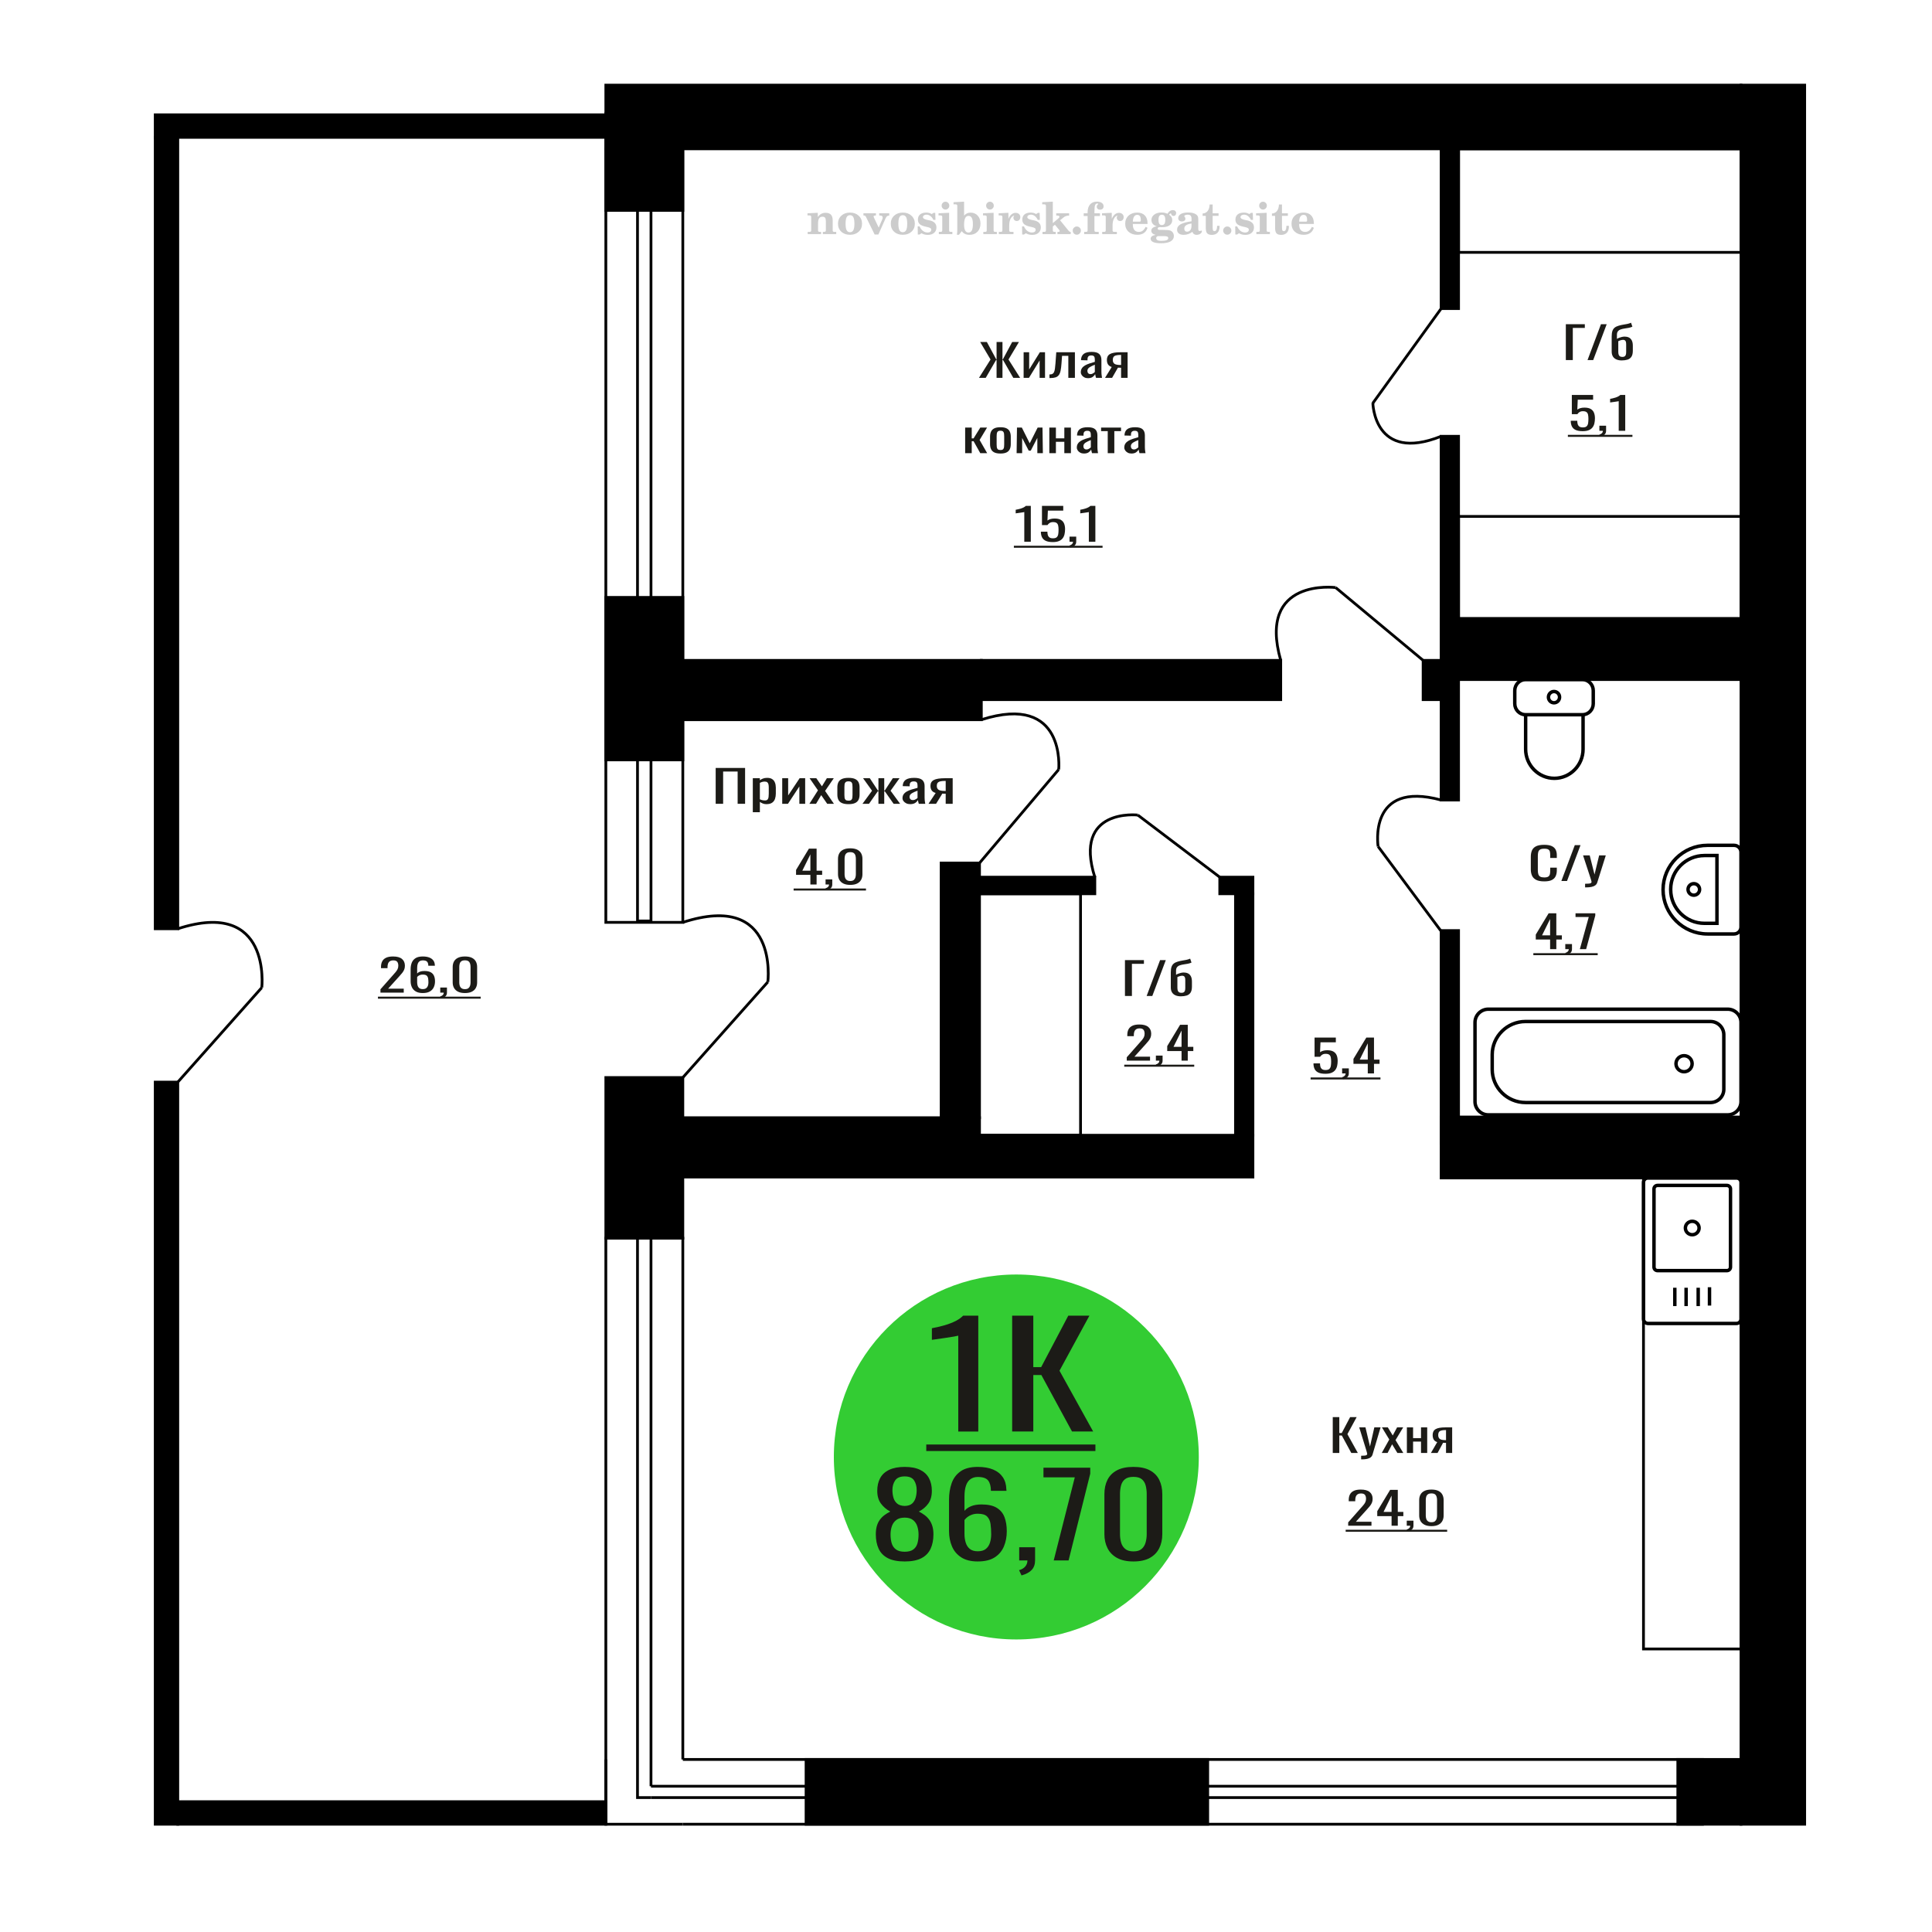 <?xml version="1.0" encoding="UTF-8"?>
<!DOCTYPE svg PUBLIC "-//W3C//DTD SVG 1.1//EN" "http://www.w3.org/Graphics/SVG/1.1/DTD/svg11.dtd">
<!-- Creator: CorelDRAW 2019 -->
<svg xmlns="http://www.w3.org/2000/svg" xml:space="preserve" width="140mm" height="140mm" version="1.1" style="shape-rendering:geometricPrecision; text-rendering:geometricPrecision; image-rendering:optimizeQuality; fill-rule:evenodd; clip-rule:evenodd"
viewBox="0 0 14000 14000"
 xmlns:xlink="http://www.w3.org/1999/xlink">
 <defs>
  <style type="text/css">
   <![CDATA[
    .str0 {stroke:black;stroke-width:25;stroke-miterlimit:22.926}
    .str1 {stroke:black;stroke-width:20;stroke-miterlimit:22.926}
    .fil1 {fill:none}
    .fil3 {fill:black}
    .fil2 {fill:#1C1B17}
    .fil5 {fill:#33CC33}
    .fil0 {fill:#1C1B17;fill-rule:nonzero}
    .fil4 {fill:#CCCCCC;fill-rule:nonzero}
   ]]>
  </style>
 </defs>
 <g id="Слой_x0020_1">
  <polygon class="fil0" points="9657.67,10528.7 9657.67,10268.88 9705.1,10268.88 9705.1,10384.35 9722.72,10384.35 9783.56,10268.88 9830.98,10268.88 9763.83,10392.37 9839.37,10528.7 9791.95,10528.7 9723.14,10402 9705.1,10402 9705.1,10528.7 "/>
  <path id="1" class="fil0" d="M9863.28 10575.21l0 -26.3c10.91,0 19.58,-0.38 26.02,-1.12 6.44,-0.75 11.05,-2.14 13.85,-4.17 2.8,-2.04 4.2,-4.87 4.2,-8.5 0,-1.93 -0.98,-6.21 -2.94,-12.84 -1.96,-6.62 -4.06,-13.68 -6.29,-21.17l-48.68 -157.82 45.31 0 32.73 138.58 31.48 -138.58 45.31 0 -57.9 195.67c-2.52,8.99 -7.14,16.1 -13.85,21.34 -6.71,5.24 -15.32,9.03 -25.81,11.38 -10.48,2.36 -23.14,3.53 -37.98,3.53l-5.45 0z"/>
  <polygon id="2" class="fil0" points="10012.67,10528.7 10067.22,10431.19 10013.93,10343.29 10056.73,10343.29 10092.39,10402 10123.87,10343.29 10167.93,10343.29 10112.54,10435.36 10168.76,10528.7 10125.96,10528.7 10087.77,10465.83 10055.04,10528.7 "/>
  <polygon id="3" class="fil0" points="10194.78,10528.7 10194.78,10343.29 10239.68,10343.29 10239.68,10421.24 10297.17,10421.24 10297.17,10343.29 10342.07,10343.29 10342.07,10528.7 10297.17,10528.7 10297.17,10446.26 10239.68,10446.26 10239.68,10528.7 "/>
  <path id="4" class="fil0" d="M10368.93 10528.7l45.73 -78.59c-7.84,-2.35 -14.19,-5.88 -19.09,-10.58 -4.9,-4.71 -8.46,-10.48 -10.7,-17.33 -2.23,-6.84 -3.36,-14.54 -3.36,-23.09 0,-9.84 1.68,-18.28 5.04,-25.34 3.36,-7.06 8.67,-12.83 15.94,-17.32 7.28,-4.49 16.93,-7.81 28.95,-9.95 12.04,-2.14 26.86,-3.21 44.48,-3.21l47 0 0 185.41 -44.47 0 0 -73.14c-4.48,0 -8.26,-0.05 -11.33,-0.16 -3.08,-0.1 -6.44,-0.26 -10.07,-0.48l-39.86 73.78 -48.26 0zm104.48 -93.02c0.56,0 1.47,0 2.72,0 1.27,0 2.03,0 2.32,0l0 -72.82c-0.29,0 -1.05,0 -2.32,0 -1.25,0 -2.03,0 -2.3,0 -13.15,0 -23.57,1.23 -31.27,3.69 -7.69,2.46 -13.06,6.31 -16.15,11.55 -3.08,5.24 -4.62,12.24 -4.62,21.01 0,12.19 3.57,21.28 10.7,27.26 7.14,5.99 20.77,9.09 40.92,9.31z"/>
  <polygon class="fil0" points="5186.09,5824.63 5186.09,5564.8 5399.22,5564.8 5399.22,5824.63 5345.21,5824.63 5345.21,5590.78 5240.09,5590.78 5240.09,5824.63 "/>
  <path id="1" class="fil0" d="M5455.12 5885.58l0 -246.36 51.14 0 0 14.76c6.05,-4.71 13.38,-8.77 21.98,-12.19 8.61,-3.43 18.8,-5.14 30.58,-5.14 14.33,0 25.73,2.52 34.17,7.54 8.43,5.03 14.74,11.34 18.88,18.93 4.14,7.59 6.85,15.29 8.12,23.09 1.28,7.81 1.9,14.49 1.9,20.05l0 44.91c0,13.05 -1.9,25.4 -5.73,37.05 -3.82,11.66 -10.74,21.07 -20.78,28.23 -10.04,7.16 -24.14,10.75 -42.3,10.75 -9.87,0 -18.63,-1.66 -26.27,-4.98 -7.65,-3.31 -14.5,-7.11 -20.55,-11.38l0 74.74 -51.14 0zm87.94 -85.33c8.91,0 15.28,-2.19 19.11,-6.58 3.82,-4.38 6.21,-10.31 7.17,-17.8 0.95,-7.48 1.43,-15.72 1.43,-24.7l0 -44.91c0,-7.7 -0.64,-14.81 -1.91,-21.33 -1.28,-6.52 -3.99,-11.71 -8.13,-15.56 -4.14,-3.85 -10.67,-5.77 -19.59,-5.77 -6.69,0 -13.07,0.96 -19.12,2.89 -6.04,1.92 -11.3,4.17 -15.76,6.73l0 118.69c4.77,2.35 10.19,4.33 16.24,5.93 6.06,1.61 12.9,2.41 20.56,2.41z"/>
  <polygon id="2" class="fil0" points="5668.25,5824.63 5668.25,5639.22 5711.26,5639.22 5711.26,5764 5794.41,5639.22 5834.55,5639.22 5834.55,5824.63 5792.49,5824.63 5792.49,5698.88 5709.83,5824.63 "/>
  <polygon id="3" class="fil0" points="5865.14,5824.63 5927.26,5727.11 5866.57,5639.22 5915.32,5639.22 5955.94,5697.92 5991.77,5639.22 6041.95,5639.22 5978.87,5731.28 6042.91,5824.63 5994.17,5824.63 5950.68,5761.76 5913.41,5824.63 "/>
  <path id="4" class="fil0" d="M6148.51 5827.2c-20.39,0 -36.48,-2.78 -48.26,-8.34 -11.8,-5.56 -20.16,-13.48 -25.09,-23.74 -4.95,-10.27 -7.42,-22.35 -7.42,-36.25l0 -53.89c0,-13.9 2.47,-25.98 7.42,-36.25 4.93,-10.26 13.29,-18.18 25.09,-23.74 11.78,-5.56 27.87,-8.34 48.26,-8.34 20.38,0 36.39,2.78 48.01,8.34 11.64,5.56 19.92,13.48 24.87,23.74 4.93,10.27 7.4,22.35 7.4,36.25l0 53.89c0,13.9 -2.47,25.98 -7.4,36.25 -4.95,10.26 -13.23,18.18 -24.87,23.74 -11.62,5.56 -27.63,8.34 -48.01,8.34zm0 -25.35c9.88,0 16.81,-1.92 20.78,-5.77 3.98,-3.85 6.38,-8.93 7.17,-15.24 0.8,-6.31 1.19,-12.88 1.19,-19.72l0 -58.07c0,-7.05 -0.39,-13.68 -1.19,-19.88 -0.79,-6.21 -3.19,-11.28 -7.17,-15.24 -3.97,-3.96 -10.9,-5.94 -20.78,-5.94 -9.88,0 -16.89,1.98 -21.03,5.94 -4.14,3.96 -6.62,9.03 -7.41,15.24 -0.79,6.2 -1.19,12.83 -1.19,19.88l0 58.07c0,6.84 0.4,13.41 1.19,19.72 0.79,6.31 3.27,11.39 7.41,15.24 4.14,3.85 11.15,5.77 21.03,5.77z"/>
  <polygon id="5" class="fil0" points="6249.81,5824.63 6319.11,5730 6254.12,5639.22 6302.86,5639.22 6361.64,5728.4 6365.45,5728.4 6365.45,5639.22 6407.51,5639.22 6407.51,5728.4 6411.34,5728.4 6469.63,5639.22 6518.37,5639.22 6453.39,5730 6522.68,5824.63 6475.36,5824.63 6411.34,5733.53 6407.51,5733.53 6407.51,5824.63 6365.45,5824.63 6365.45,5733.53 6361.15,5733.53 6297.12,5824.63 "/>
  <path id="6" class="fil0" d="M6595.3 5827.2c-10.83,0 -20.38,-2.09 -28.66,-6.26 -8.29,-4.17 -14.83,-9.52 -19.61,-16.04 -4.77,-6.52 -7.16,-13.42 -7.16,-20.69 0,-11.55 2.87,-21.28 8.61,-29.19 5.73,-7.91 13.61,-14.59 23.65,-20.05 10.03,-5.45 21.66,-10.21 34.88,-14.27 13.23,-4.07 27.15,-8.02 41.81,-11.87l0 -13.15c0,-7.49 -0.64,-13.69 -1.9,-18.61 -1.29,-4.92 -3.91,-8.61 -7.9,-11.07 -3.98,-2.46 -9.95,-3.68 -17.91,-3.68 -7.01,0 -12.67,1.06 -16.96,3.2 -4.31,2.14 -7.41,5.19 -9.33,9.15 -1.91,3.95 -2.86,8.6 -2.86,13.95l0 9.3 -50.65 -1.28c0.63,-20.53 7.64,-35.66 21.02,-45.39 13.38,-9.73 34.08,-14.6 62.12,-14.6 27.4,0 46.84,5.03 58.31,15.08 11.45,10.05 17.19,24.59 17.19,43.63l0 84.68c0,5.78 0.24,11.34 0.73,16.68 0.47,5.35 1.1,10.32 1.9,14.92 0.79,4.6 1.51,8.93 2.15,12.99l-46.82 0c-0.97,-3.42 -2.16,-7.75 -3.59,-12.99 -1.43,-5.24 -2.47,-10 -3.11,-14.28 -3.18,7.27 -9.31,14.06 -18.4,20.37 -9.07,6.31 -21.57,9.47 -37.51,9.47zm20.08 -29.52c5.09,0 9.88,-0.96 14.33,-2.88 4.45,-1.93 8.45,-4.12 11.95,-6.58 3.5,-2.46 5.9,-4.44 7.16,-5.93l0 -52.61c-7.97,2.99 -15.45,5.99 -22.46,8.98 -7,2.99 -13.14,6.15 -18.4,9.46 -5.24,3.32 -9.38,7.06 -12.42,11.23 -3.03,4.17 -4.53,8.93 -4.53,14.28 0,7.48 2.07,13.36 6.21,17.64 4.14,4.28 10.19,6.41 18.16,6.41z"/>
  <path id="7" class="fil0" d="M6728.15 5824.63l52.08 -78.59c-8.93,-2.35 -16.17,-5.88 -21.74,-10.59 -5.58,-4.7 -9.64,-10.48 -12.18,-17.32 -2.55,-6.84 -3.83,-14.54 -3.83,-23.1 0,-9.83 1.91,-18.28 5.73,-25.34 3.83,-7.05 9.88,-12.83 18.16,-17.32 8.29,-4.49 19.28,-7.8 32.97,-9.94 13.7,-2.14 30.58,-3.21 50.66,-3.21l53.51 0 0 185.41 -50.65 0 0 -73.14c-5.09,0 -9.4,-0.05 -12.9,-0.16 -3.5,-0.11 -7.33,-0.27 -11.47,-0.48l-45.39 73.78 -54.95 0zm118.98 -93.03c0.64,0 1.67,0 3.11,0 1.43,0 2.31,0 2.62,0l0 -72.81c-0.31,0 -1.19,0 -2.62,0 -1.44,0 -2.31,0 -2.63,0 -14.98,0 -26.83,1.23 -35.61,3.69 -8.76,2.46 -14.88,6.3 -18.4,11.54 -3.5,5.24 -5.24,12.25 -5.24,21.01 0,12.19 4.05,21.28 12.19,27.27 8.12,5.99 23.64,9.09 46.58,9.3z"/>
  <path class="fil1 str0" d="M11055.32 4924.33l411.23 0c43.33,0 78.78,35.97 78.78,79.94l0 95.05c0,43.97 -35.45,79.94 -78.78,79.94l-411.23 0c-43.33,0 -78.78,-35.97 -78.78,-79.94l0 -95.05c0,-43.97 35.45,-79.94 78.78,-79.94zm0 254.93l416.15 0 0 249.58c0,116.13 -93.63,211.15 -208.07,211.15l-0.01 0c-114.44,0 -208.07,-95.02 -208.07,-211.15l0 -249.58zm205.61 -168.38c22.27,0 40.33,18.32 40.33,40.92 0,22.6 -18.06,40.92 -40.33,40.92 -22.27,0 -40.32,-18.32 -40.32,-40.92 0,-22.6 18.05,-40.92 40.32,-40.92z"/>
  <path class="fil1 str0" d="M12615.9 8568.19l0 989.84c0,17.76 -14.84,32.29 -32.97,32.29l-640.63 0c-18.13,0 -32.97,-14.53 -32.97,-32.29l0 -989.84c0,-17.76 14.84,-32.29 32.97,-32.29l640.63 0c18.13,0 32.97,14.53 32.97,32.29zm-76.09 47.07l0 566.81c0,13.94 -11.64,25.34 -25.87,25.34l-502.64 0c-14.24,0 -25.88,-11.4 -25.88,-25.34l0 -566.81c0,-13.94 11.64,-25.34 25.88,-25.34l502.64 0c14.23,0 25.87,11.4 25.87,25.34zm-227.47 283.4c0,26.9 -22.26,48.7 -49.72,48.7 -27.46,0 -49.72,-21.8 -49.72,-48.7 0,-26.89 22.26,-48.69 49.72,-48.69 27.46,0 49.72,21.8 49.72,48.69zm75.28 429.12l0 132.73m-81.81 -129.04l0 132.73m-87.66 -132.73l0 132.73m-81.81 -132.73l0 132.73"/>
  <path class="fil0" d="M5872.34 6409.34l0 -69.61 -103.79 0 0 -35.93 93.2 -154.29 55.65 0 0 159.75 40.2 0 0 30.47 -40.2 0 0 69.61 -45.06 0zm-58.3 -100.08l58.3 0 0 -118.05 -58.3 118.05z"/>
  <path id="1" class="fil0" d="M5989.4 6451.36l-7.51 -14.75c7.96,-1.93 14.22,-5.3 18.77,-10.11 4.57,-4.81 6.86,-10.53 6.86,-17.16l-25.18 0 0 -36.89 48.59 0 0 36.25c0,11.33 -3.39,20.37 -10.16,27.1 -6.78,6.74 -17.23,11.93 -31.37,15.56z"/>
  <path id="2" class="fil0" d="M6161.23 6412.23c-20.31,0 -37.02,-3.32 -50.13,-9.95 -13.1,-6.63 -22.82,-15.72 -29.15,-27.26 -6.34,-11.55 -9.49,-24.7 -9.49,-39.46l0 -111.95c0,-15.19 3.08,-28.5 9.27,-39.94 6.18,-11.44 15.83,-20.37 28.93,-26.78 13.1,-6.42 29.96,-9.63 50.57,-9.63 20.62,0 37.4,3.21 50.36,9.63 12.96,6.41 22.53,15.34 28.71,26.78 6.18,11.44 9.28,24.75 9.28,39.94l0 111.95c0,14.97 -3.17,28.23 -9.5,39.78 -6.34,11.55 -15.97,20.58 -28.93,27.1 -12.96,6.53 -29.59,9.79 -49.92,9.79zm0 -28.23c11.2,0 19.67,-2.35 25.41,-7.06 5.74,-4.7 9.71,-10.74 11.92,-18.12 2.21,-7.38 3.31,-15.03 3.31,-22.94l0 -112.59c0,-8.34 -1.02,-16.2 -3.09,-23.58 -2.06,-7.38 -5.96,-13.31 -11.7,-17.8 -5.74,-4.49 -14.36,-6.74 -25.85,-6.74 -11.48,0 -20.17,2.25 -26.05,6.74 -5.89,4.49 -9.87,10.42 -11.94,17.8 -2.05,7.38 -3.08,15.24 -3.08,23.58l0 112.59c0,7.91 1.1,15.56 3.32,22.94 2.2,7.38 6.32,13.42 12.36,18.12 6.03,4.71 14.5,7.06 25.39,7.06z"/>
  <polygon id="3" class="fil2" points="5750.88,6438.5 6275.19,6438.5 6275.19,6453.08 5750.88,6453.08 "/>
  <path class="fil1 str0" d="M12491.44 7893.47l0 -395.35c0,-52.74 -43.45,-95.9 -96.56,-95.9l-1340.35 0c-132.78,0 -241.41,107.89 -241.41,239.76l0 107.64c0,131.87 108.63,239.75 241.41,239.75l1340.35 0c53.11,0 96.56,-43.15 96.56,-95.9zm124.46 89.31l0 -573.95c0,-52.74 -43.45,-95.9 -96.55,-95.9l-1734.39 0c-53.11,0 -96.56,43.16 -96.56,95.9l0 573.95c0,52.74 43.45,95.89 96.56,95.89l1734.39 0c53.1,0 96.55,-43.15 96.55,-95.89zm-354.1 -274.75c0,-32.09 -26.19,-58.1 -58.5,-58.1 -32.3,0 -58.5,26.01 -58.5,58.1 0,32.09 26.2,58.1 58.5,58.1 32.31,0 58.5,-26.01 58.5,-58.1z"/>
  <path class="fil0" d="M9769.39 11056.02l0 -24.38 90.99 -102.97c6.78,-7.7 13.04,-14.86 18.78,-21.49 5.74,-6.63 10.45,-13.64 14.13,-21.01 3.68,-7.38 5.52,-15.88 5.52,-25.51 0,-11.97 -2.64,-21.38 -7.94,-28.22 -5.3,-6.85 -14.59,-10.27 -27.83,-10.27 -11.2,0 -19.89,2.25 -26.07,6.74 -6.18,4.49 -10.45,10.37 -12.8,17.64 -2.36,7.27 -3.54,15.08 -3.54,23.42l0 8.66 -47.26 0 0 -8.98c0,-15.61 2.86,-29.03 8.61,-40.26 5.74,-11.23 15.02,-19.94 27.82,-26.14 12.82,-6.21 29.83,-9.31 51.02,-9.31 28.86,0 50.36,5.94 64.5,17.81 14.13,11.86 21.19,28.28 21.19,49.24 0,11.12 -1.83,20.85 -5.51,29.19 -3.69,8.34 -8.47,16.14 -14.36,23.41 -5.89,7.27 -12.36,14.76 -19.43,22.46l-82.16 91.1 113.07 0 0 28.87 -168.73 0z"/>
  <path id="1" class="fil0" d="M10083.88 11056.02l0 -69.61 -103.8 0 0 -35.93 93.21 -154.29 55.64 0 0 159.75 40.21 0 0 30.47 -40.21 0 0 69.61 -45.05 0zm-58.3 -100.08l58.3 0 0 -118.05 -58.3 118.05z"/>
  <path id="2" class="fil0" d="M10200.93 11098.04l-7.5 -14.75c7.96,-1.93 14.21,-5.3 18.77,-10.11 4.57,-4.81 6.86,-10.53 6.86,-17.16l-25.19 0 0 -36.89 48.59 0 0 36.25c0,11.33 -3.38,20.37 -10.16,27.1 -6.77,6.74 -17.22,11.93 -31.37,15.56z"/>
  <path id="3" class="fil0" d="M10372.77 11058.91c-20.31,0 -37.03,-3.32 -50.14,-9.95 -13.09,-6.63 -22.81,-15.72 -29.15,-27.26 -6.33,-11.55 -9.49,-24.7 -9.49,-39.46l0 -111.95c0,-15.19 3.09,-28.5 9.27,-39.94 6.18,-11.44 15.84,-20.37 28.93,-26.78 13.11,-6.42 29.96,-9.63 50.58,-9.63 20.61,0 37.4,3.21 50.35,9.63 12.96,6.41 22.53,15.34 28.71,26.78 6.19,11.44 9.28,24.75 9.28,39.94l0 111.95c0,14.97 -3.16,28.23 -9.5,39.78 -6.33,11.55 -15.97,20.58 -28.93,27.1 -12.95,6.53 -29.59,9.79 -49.91,9.79zm0 -28.23c11.19,0 19.66,-2.35 25.4,-7.06 5.74,-4.7 9.71,-10.74 11.93,-18.12 2.2,-7.38 3.3,-15.03 3.3,-22.94l0 -112.59c0,-8.34 -1.02,-16.2 -3.08,-23.58 -2.07,-7.38 -5.96,-13.31 -11.71,-17.8 -5.74,-4.49 -14.36,-6.74 -25.84,-6.74 -11.49,0 -20.17,2.25 -26.05,6.74 -5.9,4.49 -9.88,10.42 -11.94,17.8 -2.05,7.38 -3.09,15.24 -3.09,23.58l0 112.59c0,7.91 1.1,15.56 3.32,22.94 2.2,7.38 6.32,13.42 12.37,18.12 6.03,4.71 14.5,7.06 25.39,7.06z"/>
  <polygon id="4" class="fil2" points="9751.28,11085.18 10486.73,11085.18 10486.73,11099.76 9751.28,11099.76 "/>
  <line class="fil1 str1" x1="10443.06" y1="2236.09" x2="9947.82" y2= "2921.81" />
  <path class="fil1 str1" d="M9948.16 2919.14c0,0 6.57,437.32 494.9,242.39"/>
  <polygon class="fil3 str1" points="4390.09,822.85 4947.98,822.85 4947.98,1524.41 4390.09,1524.41 "/>
  <line class="fil1 str1" x1="7097.83" y1="6253.82" x2="7671.81" y2= "5575.94" />
  <path class="fil1 str1" d="M7671.81 5575.94c0,0 55.41,-557.3 -560.77,-360.57"/>
  <path class="fil1 str1" d="M1896.98 7156.37c0,0 72.8,-648.02 -608.68,-426.24"/>
  <line class="fil1 str1" x1="1288.3" y1="7841.38" x2="1896.98" y2= "7156.37" />
  <polygon class="fil3 str1" points="4390.09,4329.01 4947.98,4329.01 4947.98,5506.4 4390.09,5506.4 "/>
  <polygon class="fil1 str1" points="4390.09,1081.51 4947.98,1081.51 4947.98,6683.8 4390.09,6683.8 "/>
  <rect class="fil1 str1" x="4619.58" y="1081.5" width="97.76" height="5592.3"/>
  <path class="fil0" d="M11190.13 6386.8c-25.6,0 -45.47,-3.85 -59.62,-11.55 -14.13,-7.7 -23.95,-18.07 -29.46,-31.12 -5.5,-13.04 -8.26,-27.58 -8.26,-43.62l0 -91.75c0,-17.53 2.76,-32.82 8.26,-45.87 5.51,-13.04 15.33,-23.15 29.46,-30.31 14.15,-7.17 34.02,-10.75 59.62,-10.75 22.62,0 40.56,3 53.8,8.98 13.25,5.99 22.77,14.55 28.58,25.67 5.8,11.12 8.71,24.48 8.71,40.09l0 20.53 -47.79 0 0 -18.28c0,-9.62 -0.66,-18.12 -2,-25.5 -1.34,-7.38 -4.98,-13.1 -10.94,-17.16 -5.96,-4.07 -15.92,-6.1 -29.91,-6.1 -14.3,0 -24.71,2.19 -31.27,6.58 -6.54,4.38 -10.79,10.58 -12.72,18.6 -1.93,8.02 -2.9,17.38 -2.9,28.07l0 102.97c0,13.05 1.49,23.36 4.46,30.96 2.98,7.59 7.89,12.99 14.74,16.2 6.85,3.2 16.08,4.81 27.69,4.81 13.69,0 23.51,-2.19 29.46,-6.58 5.96,-4.38 9.68,-10.42 11.17,-18.12 1.49,-7.7 2.22,-16.68 2.22,-26.95l0 -19.24 47.79 0 0 19.24c0,15.83 -2.69,29.78 -8.05,41.86 -5.35,12.09 -14.58,21.5 -27.68,28.23 -13.1,6.74 -31.54,10.11 -55.36,10.11z"/>
  <polygon id="1" class="fil0" points="11314.25,6383.91 11411.59,6124.08 11453.13,6124.08 11355.33,6383.91 "/>
  <path id="2" class="fil0" d="M11486.17 6430.42l0 -26.3c11.61,0 20.83,-0.38 27.67,-1.12 6.85,-0.75 11.77,-2.14 14.74,-4.17 2.98,-2.04 4.47,-4.87 4.47,-8.5 0,-1.93 -1.04,-6.21 -3.13,-12.84 -2.09,-6.63 -4.31,-13.68 -6.69,-21.17l-51.8 -157.82 48.22 0 34.83 138.58 33.49 -138.58 48.23 0 -61.62 195.67c-2.69,8.99 -7.59,16.1 -14.75,21.34 -7.14,5.24 -16.28,9.03 -27.45,11.38 -11.16,2.36 -24.63,3.53 -40.4,3.53l-5.81 0z"/>
  <path class="fil0" d="M11232.62 6877.86l0 -69.61 -103.8 0 0 -35.93 93.21 -154.29 55.64 0 0 159.75 40.21 0 0 30.47 -40.21 0 0 69.61 -45.05 0zm-58.3 -100.08l58.3 0 0 -118.05 -58.3 118.05z"/>
  <path id="1" class="fil0" d="M11349.68 6919.88l-7.51 -14.75c7.96,-1.93 14.21,-5.3 18.77,-10.11 4.57,-4.81 6.86,-10.53 6.86,-17.16l-25.19 0 0 -36.89 48.6 0 0 36.25c0,11.33 -3.39,20.37 -10.17,27.1 -6.77,6.74 -17.22,11.93 -31.36,15.56z"/>
  <polygon id="2" class="fil0" points="11448.18,6877.86 11512.68,6644.97 11416.83,6644.97 11416.83,6618.03 11559.94,6618.03 11559.94,6634.71 11493.68,6877.86 "/>
  <polygon id="3" class="fil2" points="11111.16,6907.02 11577.61,6907.02 11577.61,6921.6 11111.16,6921.6 "/>
  <polygon id="4" class="fil2" points="11577.61,6907.02 11577.61,6907.02 11577.61,6921.6 11577.61,6921.6 "/>
  <path class="fil0" d="M2756.91 7193.07l0 -24.38 90.99 -102.97c6.78,-7.7 13.04,-14.86 18.79,-21.49 5.74,-6.63 10.45,-13.64 14.12,-21.01 3.68,-7.38 5.52,-15.88 5.52,-25.51 0,-11.97 -2.64,-21.38 -7.94,-28.22 -5.3,-6.85 -14.58,-10.27 -27.83,-10.27 -11.19,0 -19.88,2.25 -26.07,6.74 -6.18,4.49 -10.45,10.37 -12.8,17.64 -2.36,7.27 -3.54,15.08 -3.54,23.42l0 8.66 -47.26 0 0 -8.98c0,-15.61 2.87,-29.03 8.61,-40.26 5.74,-11.23 15.02,-19.94 27.83,-26.14 12.82,-6.21 29.82,-9.31 51.01,-9.31 28.87,0 50.36,5.94 64.5,17.81 14.13,11.86 21.19,28.28 21.19,49.24 0,11.12 -1.83,20.85 -5.5,29.19 -3.69,8.34 -8.47,16.14 -14.37,23.41 -5.89,7.27 -12.36,14.76 -19.43,22.46l-82.16 91.1 113.08 0 0 28.87 -168.74 0z"/>
  <path id="1" class="fil0" d="M3063.46 7195.96c-20.62,0 -37.4,-3.8 -50.36,-11.39 -12.96,-7.59 -22.45,-17.86 -28.49,-30.8 -6.03,-12.93 -9.05,-27.32 -9.05,-43.14l0 -87.57c0,-16.9 2.65,-32.3 7.95,-46.2 5.3,-13.9 14.35,-25.02 27.17,-33.36 12.8,-8.34 30.4,-12.51 52.78,-12.51 18.54,0 34.23,2.46 47.03,7.38 12.82,4.92 22.68,12.08 29.61,21.49 6.91,9.41 10.52,20.85 10.81,34.33 0,0.42 0.08,1.01 0.23,1.76 0.14,0.75 0.22,1.44 0.22,2.09l-47.71 0c0,-12.62 -2.8,-22.24 -8.39,-28.87 -5.6,-6.63 -16.2,-9.95 -31.8,-9.95 -8.54,0 -15.91,1.98 -22.09,5.94 -6.18,3.95 -10.82,9.99 -13.91,18.12 -3.1,8.13 -4.64,18.61 -4.64,31.44l0 39.45c4.71,-5.34 11.42,-9.67 20.09,-12.99 8.69,-3.31 19.38,-4.97 32.03,-4.97 19.73,0 35.2,3.1 46.38,9.3 11.19,6.2 19.14,14.92 23.85,26.14 4.72,11.23 7.07,24.44 7.07,39.62 0,15.61 -2.94,29.83 -8.84,42.66 -5.89,12.84 -15.31,23.05 -28.27,30.64 -12.95,7.59 -30.18,11.39 -51.67,11.39zm0 -28.55c10.6,0 18.85,-2.19 24.73,-6.58 5.89,-4.38 10.09,-10.21 12.6,-17.48 2.49,-7.27 3.74,-15.18 3.74,-23.74 0,-10.26 -0.66,-19.78 -1.98,-28.55 -1.32,-8.77 -4.79,-15.77 -10.38,-21.01 -5.59,-5.24 -15.16,-7.86 -28.71,-7.86 -6.48,0 -12.37,0.86 -17.67,2.57 -5.3,1.71 -9.86,3.9 -13.69,6.57 -3.84,2.68 -6.92,5.51 -9.28,8.5l0 38.82c0,8.77 1.25,16.89 3.76,24.38 2.49,7.48 6.69,13.42 12.59,17.8 5.88,4.39 13.99,6.58 24.29,6.58z"/>
  <path id="2" class="fil0" d="M3197.28 7235.09l-7.5 -14.75c7.96,-1.93 14.21,-5.3 18.77,-10.11 4.57,-4.81 6.86,-10.53 6.86,-17.16l-25.19 0 0 -36.89 48.59 0 0 36.25c0,11.33 -3.38,20.37 -10.16,27.1 -6.77,6.74 -17.22,11.93 -31.37,15.56z"/>
  <path id="3" class="fil0" d="M3369.12 7195.96c-20.31,0 -37.03,-3.32 -50.14,-9.95 -13.09,-6.63 -22.82,-15.72 -29.15,-27.26 -6.33,-11.55 -9.49,-24.7 -9.49,-39.46l0 -111.95c0,-15.19 3.09,-28.5 9.27,-39.94 6.18,-11.44 15.84,-20.37 28.93,-26.78 13.11,-6.42 29.96,-9.63 50.58,-9.63 20.61,0 37.4,3.21 50.35,9.63 12.96,6.41 22.53,15.34 28.71,26.78 6.19,11.44 9.28,24.75 9.28,39.94l0 111.95c0,14.97 -3.16,28.23 -9.5,39.78 -6.33,11.55 -15.97,20.58 -28.93,27.1 -12.95,6.53 -29.59,9.79 -49.91,9.79zm0 -28.23c11.19,0 19.66,-2.35 25.4,-7.06 5.74,-4.7 9.71,-10.74 11.93,-18.12 2.2,-7.38 3.3,-15.03 3.3,-22.94l0 -112.59c0,-8.34 -1.02,-16.2 -3.08,-23.58 -2.07,-7.38 -5.96,-13.31 -11.71,-17.8 -5.74,-4.49 -14.36,-6.74 -25.84,-6.74 -11.49,0 -20.18,2.25 -26.06,6.74 -5.89,4.49 -9.87,10.42 -11.93,17.8 -2.06,7.38 -3.09,15.24 -3.09,23.58l0 112.59c0,7.91 1.1,15.56 3.32,22.94 2.2,7.38 6.32,13.42 12.37,18.12 6.03,4.71 14.5,7.06 25.39,7.06z"/>
  <polygon id="4" class="fil2" points="2738.81,7222.23 3483.08,7222.23 3483.08,7236.81 2738.81,7236.81 "/>
  <polygon class="fil3 str1" points="10569.23,1078.42 10443.06,1078.42 10443.06,2236.09 10569.23,2236.09 "/>
  <polygon class="fil3 str1" points="10569.23,3161.53 10443.06,3161.53 10443.06,5797.44 10569.23,5797.44 "/>
  <path class="fil4" d="M5852.64 1696.36l0 -15.88 14.87 -0.31c4.34,-0.32 7.25,-1.27 8.68,-2.86 1.43,-1.59 2.17,-4.55 2.17,-8.89l0 -94.99c0,-5.13 -1.11,-8.46 -3.39,-10.16 -2.27,-1.64 -6.98,-2.48 -14.13,-2.48 -0.95,0 -2.48,0.05 -4.6,0.16 -2.12,0.1 -3.7,0.15 -4.87,0.15l0 -15.55 74.67 -3.5 0 30.43c7.62,-10.48 15.98,-18.15 25.03,-23.07 9.05,-4.92 19.42,-7.36 31.06,-7.36 17.62,0 30.64,4.5 39.11,13.5 8.46,8.99 12.7,22.81 12.7,41.43l0 71.44c0,4.34 0.74,7.3 2.22,8.94 1.53,1.7 4.39,2.6 8.62,2.81l14.87 0.31 0 15.88 -96.83 0 0 -15.88 10.9 -0.79c4.34,-0.21 7.19,-1.11 8.57,-2.7 1.43,-1.59 2.12,-4.55 2.12,-8.89l0 -66.36c0,-11 -1.91,-19.05 -5.67,-23.97 -3.75,-4.97 -9.84,-7.46 -18.2,-7.46 -11.43,0 -19.74,3.92 -24.92,11.8 -5.14,7.83 -7.73,20.75 -7.73,38.74l0 47.57c0,4.34 0.74,7.3 2.17,8.89 1.43,1.59 4.29,2.54 8.63,2.86l11.11 0.31 0 15.88 -97.16 0z"/>
  <path id="1" class="fil4" d="M6072.41 1621.17c0,-23.76 8.09,-43.13 24.23,-58.16 16.19,-15.03 37.15,-22.54 62.87,-22.54 25.5,0 46.4,7.51 62.7,22.59 16.35,15.08 24.5,34.45 24.5,58.11 0,23.65 -8.09,42.96 -24.23,57.89 -16.2,14.92 -37.15,22.38 -62.97,22.38 -25.83,0 -46.84,-7.46 -62.92,-22.33 -16.14,-14.87 -24.18,-34.19 -24.18,-57.94zm54.92 0c0,21.32 2.54,36.88 7.62,46.72 5.08,9.9 13.13,14.82 24.24,14.82 11.16,0 19.31,-4.92 24.5,-14.82 5.18,-9.84 7.78,-25.4 7.78,-46.72 0,-21.59 -2.54,-37.31 -7.68,-47.15 -5.13,-9.9 -13.22,-14.82 -24.28,-14.82 -11.22,0 -19.37,4.92 -24.5,14.82 -5.14,9.84 -7.68,25.56 -7.68,47.15z"/>
  <path id="2" class="fil4" d="M6276.5 1574.12c-2.38,-5.13 -4.87,-8.57 -7.41,-10.21 -2.59,-1.64 -6.3,-2.49 -11.06,-2.49l-1.21 0 0 -16.19 90.59 0 0 16.19 -6.83 0.64c-3.6,0.31 -6.19,0.95 -7.78,2.01 -1.53,1 -2.32,2.59 -2.32,4.65 0,0.9 0.37,2.39 1,4.34 0.69,1.96 1.54,3.97 2.59,6.04l33.34 70.27 26.04 -60.33c0.84,-2.06 1.48,-4.39 2.01,-6.93 0.53,-2.54 0.79,-4.76 0.79,-6.72 0,-3.91 -1.48,-7.09 -4.44,-9.42 -2.91,-2.27 -7.04,-3.6 -12.33,-3.91l-8.36 -0.64 0 -16.19 72.7 0 0 16.83c-6.82,0.31 -12.12,1.9 -15.87,4.81 -3.81,2.86 -7.57,8.58 -11.43,17.04l-51.44 115.63 -26.98 0 -61.6 -125.42z"/>
  <path id="3" class="fil4" d="M6454.99 1621.17c0,-23.76 8.09,-43.13 24.23,-58.16 16.19,-15.03 37.15,-22.54 62.87,-22.54 25.5,0 46.4,7.51 62.7,22.59 16.35,15.08 24.5,34.45 24.5,58.11 0,23.65 -8.09,42.96 -24.23,57.89 -16.2,14.92 -37.15,22.38 -62.97,22.38 -25.83,0 -46.84,-7.46 -62.92,-22.33 -16.14,-14.87 -24.18,-34.19 -24.18,-57.94zm54.92 0c0,21.32 2.54,36.88 7.62,46.72 5.08,9.9 13.13,14.82 24.24,14.82 11.16,0 19.31,-4.92 24.5,-14.82 5.18,-9.84 7.78,-25.4 7.78,-46.72 0,-21.59 -2.54,-37.31 -7.68,-47.15 -5.13,-9.9 -13.22,-14.82 -24.28,-14.82 -11.22,0 -19.37,4.92 -24.5,14.82 -5.14,9.84 -7.68,25.56 -7.68,47.15z"/>
  <path id="4" class="fil4" d="M6649.87 1640.48l13.71 0c6.51,14.39 14.76,25.4 24.76,33.02 10.06,7.62 21.22,11.43 33.61,11.43 8.09,0 14.49,-1.8 19.2,-5.34 4.77,-3.6 7.15,-8.37 7.15,-14.4 0,-5.4 -2.07,-9.52 -6.25,-12.43 -4.18,-2.91 -13.07,-5.77 -26.72,-8.58 -23.44,-4.49 -39.95,-10.84 -49.53,-18.94 -9.58,-8.1 -14.34,-19.42 -14.34,-33.97 0,-16.14 5.34,-28.63 16.03,-37.47 10.69,-8.89 25.88,-13.33 45.51,-13.33 7.3,0 14.29,0.9 20.8,2.75 6.56,1.85 12.54,4.5 17.94,7.99l12.43 -8.52 13.07 0 1.54 50.8 -14.92 0c-5.56,-11.91 -12.76,-21.27 -21.54,-27.99 -8.79,-6.72 -18.21,-10.11 -28.31,-10.11 -7.68,0 -13.92,1.69 -18.73,5.13 -4.87,3.44 -7.31,7.73 -7.31,12.91 0,9.85 12.54,16.99 37.57,21.44 3.02,0.52 5.35,0.95 6.99,1.27 17.67,3.28 31.01,9.26 39.9,17.93 8.89,8.68 13.33,19.95 13.33,33.77 0,16.66 -5.61,29.84 -16.82,39.58 -11.22,9.79 -26.52,14.66 -45.94,14.66 -8.67,0 -16.93,-1.01 -24.66,-3.07 -7.77,-2.07 -14.76,-5.03 -21.11,-8.95l-13.65 9.48 -12.75 0 -0.96 -59.06z"/>
  <path id="5" class="fil4" d="M6823.49 1489.98c0,-7.88 2.7,-14.55 8.15,-20 5.45,-5.5 12.01,-8.25 19.79,-8.25 7.46,0 13.92,2.75 19.42,8.31 5.45,5.55 8.2,12.17 8.2,19.94 0,7.78 -2.7,14.45 -8.15,20.11 -5.45,5.67 -11.9,8.47 -19.47,8.47 -7.78,0 -14.34,-2.75 -19.79,-8.31 -5.45,-5.55 -8.15,-12.27 -8.15,-20.27zm54.29 178.39c0,4.44 0.74,7.51 2.17,9.1 1.48,1.59 4.39,2.49 8.73,2.7l12.6 0.31 0 15.88 -98.11 0 0 -15.88 13.81 -0.31c4.29,-0.21 7.2,-1.11 8.68,-2.81 1.53,-1.64 2.28,-4.65 2.28,-8.99l0 -95.04c0,-5.03 -1.12,-8.42 -3.39,-10.06 -2.28,-1.64 -6.93,-2.48 -13.97,-2.48 -0.95,0 -2.44,0.05 -4.61,0.16 -2.11,0.1 -3.75,0.15 -5.02,0.15l0 -15.55 76.83 -3.5 0 126.32z"/>
  <path id="6" class="fil4" d="M7018.12 1564.28c-10.79,0 -18.84,5.34 -24.07,16.03 -5.3,10.75 -7.94,26.99 -7.94,48.79 0,18.31 2.7,32.23 8.15,41.81 5.45,9.57 13.38,14.34 23.86,14.34 10.85,0 18.84,-5.03 24.03,-15.14 5.18,-10.05 7.78,-25.66 7.78,-46.72 0,-19.9 -2.65,-34.66 -7.94,-44.45 -5.24,-9.79 -13.23,-14.66 -23.87,-14.66zm-84.35 137.16c1.06,-5.98 1.86,-11.91 2.33,-17.78 0.53,-5.87 0.8,-11.91 0.8,-18.1l0 -172.66c0,-4.98 -1.12,-8.31 -3.29,-9.95 -2.17,-1.64 -6.77,-2.49 -13.75,-2.49 -0.96,0 -2.54,0.05 -4.82,0.16 -2.27,0.1 -4.13,0.16 -5.45,0.16l0 -15.56 76.52 -3.81 0 101.02c6.51,-7.41 13.6,-12.86 21.22,-16.41 7.67,-3.49 16.24,-5.24 25.77,-5.24 21.38,0 38.68,7.31 51.91,21.91 13.23,14.61 19.84,33.76 19.84,57.42 0,24.6 -7.3,44.34 -21.85,59.26 -14.55,14.93 -33.71,22.39 -57.52,22.39 -12.6,0 -23.55,-2.22 -32.92,-6.67 -9.36,-4.39 -17.14,-11.06 -23.33,-19.95l-20.27 26.3 -15.19 0z"/>
  <path id="7" class="fil4" d="M7145.81 1489.98c0,-7.88 2.7,-14.55 8.15,-20 5.45,-5.5 12.01,-8.25 19.79,-8.25 7.46,0 13.92,2.75 19.42,8.31 5.45,5.55 8.2,12.17 8.2,19.94 0,7.78 -2.7,14.45 -8.15,20.11 -5.45,5.67 -11.9,8.47 -19.47,8.47 -7.78,0 -14.34,-2.75 -19.79,-8.31 -5.45,-5.55 -8.15,-12.27 -8.15,-20.27zm54.29 178.39c0,4.44 0.74,7.51 2.17,9.1 1.48,1.59 4.39,2.49 8.73,2.7l12.6 0.31 0 15.88 -98.11 0 0 -15.88 13.81 -0.31c4.29,-0.21 7.2,-1.11 8.68,-2.81 1.53,-1.64 2.28,-4.65 2.28,-8.99l0 -95.04c0,-5.03 -1.12,-8.42 -3.39,-10.06 -2.28,-1.64 -6.93,-2.48 -13.97,-2.48 -0.95,0 -2.44,0.05 -4.61,0.16 -2.11,0.1 -3.75,0.15 -5.02,0.15l0 -15.55 76.83 -3.5 0 126.32z"/>
  <path id="8" class="fil4" d="M7237.94 1696.36l0 -15.88 14.87 -0.31c4.34,-0.32 7.25,-1.27 8.68,-2.86 1.43,-1.59 2.17,-4.55 2.17,-8.89l0 -95.04c0,-5.08 -1.11,-8.47 -3.39,-10.11 -2.27,-1.64 -6.98,-2.48 -14.13,-2.48 -0.95,0 -2.48,0.05 -4.6,0.16 -2.12,0.1 -3.7,0.15 -4.87,0.15l0 -15.55 70.75 -3.5 0 43.71c6.25,-14.34 13.65,-25.18 22.39,-32.49 8.67,-7.25 18.46,-10.9 29.42,-10.9 10.16,0 18.41,2.86 24.76,8.52 6.35,5.72 9.53,12.97 9.53,21.86 0,8.67 -2.33,15.61 -7.04,20.85 -4.71,5.23 -10.9,7.83 -18.57,7.83 -7.15,0 -12.97,-2.28 -17.47,-6.88 -4.49,-4.61 -6.77,-10.59 -6.77,-17.94 0,-2.91 0.48,-5.56 1.43,-8.04 0.9,-2.49 2.38,-4.87 4.34,-7.15 -11.8,3.81 -20.75,12.01 -26.94,24.5 -6.19,12.49 -9.31,28.79 -9.31,48.84l0 33.66c0,4.34 0.74,7.3 2.22,8.94 1.54,1.7 4.39,2.6 8.63,2.81l20.27 0.31 0 15.88 -106.37 0z"/>
  <path id="9" class="fil4" d="M7406.27 1640.48l13.71 0c6.51,14.39 14.76,25.4 24.76,33.02 10.06,7.62 21.22,11.43 33.61,11.43 8.09,0 14.49,-1.8 19.2,-5.34 4.77,-3.6 7.15,-8.37 7.15,-14.4 0,-5.4 -2.07,-9.52 -6.25,-12.43 -4.18,-2.91 -13.07,-5.77 -26.72,-8.58 -23.44,-4.49 -39.95,-10.84 -49.53,-18.94 -9.58,-8.1 -14.34,-19.42 -14.34,-33.97 0,-16.14 5.34,-28.63 16.03,-37.47 10.69,-8.89 25.88,-13.33 45.51,-13.33 7.3,0 14.29,0.9 20.8,2.75 6.56,1.85 12.54,4.5 17.94,7.99l12.43 -8.52 13.07 0 1.54 50.8 -14.92 0c-5.56,-11.91 -12.76,-21.27 -21.54,-27.99 -8.79,-6.72 -18.21,-10.11 -28.31,-10.11 -7.68,0 -13.92,1.69 -18.73,5.13 -4.87,3.44 -7.31,7.73 -7.31,12.91 0,9.85 12.54,16.99 37.57,21.44 3.02,0.52 5.35,0.95 6.99,1.27 17.67,3.28 31.01,9.26 39.9,17.93 8.89,8.68 13.33,19.95 13.33,33.77 0,16.66 -5.61,29.84 -16.82,39.58 -11.22,9.79 -26.52,14.66 -45.94,14.66 -8.67,0 -16.93,-1.01 -24.66,-3.07 -7.77,-2.07 -14.76,-5.03 -21.11,-8.95l-13.65 9.48 -12.75 0 -0.96 -59.06z"/>
  <path id="10" class="fil4" d="M7579.26 1492.84c0,-4.92 -1.06,-8.25 -3.18,-9.89 -2.12,-1.64 -6.67,-2.49 -13.65,-2.49 -0.8,0 -2.38,0.05 -4.71,0.16 -2.28,0.1 -4.13,0.16 -5.45,0.16l0 -15.56 76.83 -3.81 0 155.2 38.16 -32.06c3.33,-2.7 5.76,-5.14 7.35,-7.36 1.64,-2.22 2.44,-4.34 2.44,-6.3 0,-3.12 -1.49,-5.39 -4.45,-6.87 -2.91,-1.54 -7.36,-2.28 -13.23,-2.28 -0.53,0 -1.43,0.05 -2.64,0.16 -1.22,0.1 -2.17,0.16 -2.81,0.16l0 -16.51 93.29 0 0 16.51c-8.04,0 -15.29,1.06 -21.75,3.17 -6.45,2.12 -12.54,5.51 -18.2,10.16l-25.72 20.64 59.32 72.97c3.18,4.02 6.14,6.99 8.79,8.79 2.7,1.8 5.5,2.69 8.36,2.69l0.63 0 0 15.88 -96.2 0 0 -15.88 7.62 -0.31c2.91,-0.21 5.08,-0.85 6.67,-1.91 1.53,-1.11 2.33,-2.59 2.33,-4.44 0,-1.75 -1.43,-4.39 -4.18,-7.89 -0.75,-0.95 -1.27,-1.64 -1.59,-2.01l-28.95 -35.19 -15.24 12.38 0 27.31c0,4.34 0.74,7.3 2.17,8.94 1.43,1.7 4.34,2.6 8.68,2.81l10.43 0.31 0 15.88 -95.89 0 0 -15.88 13.76 -0.31c4.23,-0.21 7.14,-1.11 8.68,-2.81 1.53,-1.64 2.33,-4.6 2.33,-8.94l0 -175.58z"/>
  <path id="11" class="fil4" d="M7802.82 1641.11c8.05,0 15.03,2.92 20.91,8.79 5.87,5.82 8.83,12.8 8.83,20.95 0,8.21 -2.91,15.24 -8.78,21.12 -5.82,5.87 -12.81,8.84 -20.96,8.84 -8.09,0 -15.02,-2.97 -20.85,-8.84 -5.87,-5.88 -8.78,-12.91 -8.78,-21.12 0,-8.04 2.96,-15.02 8.84,-20.9 5.87,-5.87 12.8,-8.84 20.79,-8.84z"/>
  <path id="12" class="fil4" d="M7852.99 1565.55l0 -20 28.15 0 0 -6.35c0,-24.71 5.87,-43.87 17.67,-57.58 11.8,-13.7 28.37,-20.53 49.64,-20.53 14.92,0 26.72,3.07 35.45,9.16 8.74,6.08 13.13,14.28 13.13,24.6 0,7.68 -2.33,13.71 -6.99,18.1 -4.65,4.39 -11.11,6.56 -19.42,6.56 -6.82,0 -12.38,-2.01 -16.67,-6.03 -4.28,-4.02 -6.45,-9.21 -6.45,-15.5 0,-6.62 2.96,-12.49 8.94,-17.68 1.22,-1.22 1.85,-2.01 1.85,-2.33 0,-1.11 -0.53,-1.96 -1.53,-2.43 -1.06,-0.53 -2.75,-0.8 -5.13,-0.8 -7.89,0 -13.34,4.03 -16.36,12.02 -3.07,7.99 -4.6,24.23 -4.6,48.73l0 10.06 39.95 0 0 20 -39.95 0 0 102.87c0,4.66 0.95,7.83 2.91,9.52 1.96,1.7 5.72,2.54 11.27,2.54l16.94 0 0 15.88 -105.41 0 0 -15.88 13.91 -0.31c4.24,-0.21 7.09,-1.11 8.63,-2.81 1.48,-1.64 2.22,-4.6 2.22,-8.94l0 -102.87 -28.15 0z"/>
  <path id="13" class="fil4" d="M7986.87 1696.36l0 -15.88 14.87 -0.31c4.34,-0.32 7.25,-1.27 8.68,-2.86 1.43,-1.59 2.17,-4.55 2.17,-8.89l0 -95.04c0,-5.08 -1.11,-8.47 -3.39,-10.11 -2.27,-1.64 -6.98,-2.48 -14.13,-2.48 -0.95,0 -2.48,0.05 -4.6,0.16 -2.12,0.1 -3.7,0.15 -4.87,0.15l0 -15.55 70.75 -3.5 0 43.71c6.25,-14.34 13.65,-25.18 22.39,-32.49 8.67,-7.25 18.46,-10.9 29.42,-10.9 10.16,0 18.41,2.86 24.76,8.52 6.35,5.72 9.53,12.97 9.53,21.86 0,8.67 -2.33,15.61 -7.04,20.85 -4.71,5.23 -10.9,7.83 -18.57,7.83 -7.15,0 -12.97,-2.28 -17.47,-6.88 -4.49,-4.61 -6.77,-10.59 -6.77,-17.94 0,-2.91 0.48,-5.56 1.43,-8.04 0.9,-2.49 2.38,-4.87 4.34,-7.15 -11.8,3.81 -20.75,12.01 -26.94,24.5 -6.19,12.49 -9.31,28.79 -9.31,48.84l0 33.66c0,4.34 0.74,7.3 2.22,8.94 1.54,1.7 4.39,2.6 8.63,2.81l20.27 0.31 0 15.88 -106.37 0z"/>
  <path id="14" class="fil4" d="M8301.25 1643.97l13.97 6.67c-4.97,16.62 -13.65,29.26 -26.09,37.89 -12.48,8.62 -28.31,12.91 -47.51,12.91 -26.36,0 -47.58,-7.41 -63.77,-22.17 -16.14,-14.77 -24.23,-34.13 -24.23,-58.1 0,-23.92 8.04,-43.4 24.07,-58.32 16.09,-14.92 37.1,-22.38 63.03,-22.38 23.65,0 42.01,6.82 55.14,20.53 13.12,13.65 19.68,32.86 19.68,57.52l0 4.18 -106.68 0 0 2.17c0,18.36 3.7,32.23 11.06,41.59 7.41,9.37 18.41,14.02 32.97,14.02 10.63,0 20,-3.06 28.04,-9.2 8.1,-6.14 14.87,-15.24 20.32,-27.31zm-92.39 -37.78l48.79 0c3.33,0 5.66,-0.74 6.98,-2.17 1.33,-1.43 2.02,-4.07 2.02,-7.94 0,-13.65 -2.07,-23.6 -6.14,-29.79 -4.08,-6.19 -10.48,-9.31 -19.26,-9.31 -10.11,0 -17.84,4.07 -23.18,12.17 -5.29,8.15 -8.36,20.48 -9.21,37.04z"/>
  <path id="15" class="fil4" d="M8373.85 1702.13c-10.26,-2.59 -17.99,-6.41 -23.23,-11.54 -5.23,-5.13 -7.83,-11.43 -7.83,-19 0,-8.36 3.44,-15.24 10.37,-20.69 6.94,-5.39 16.94,-9.1 29.96,-11.06 -12.81,-3.43 -22.55,-9.04 -29.27,-16.93 -6.72,-7.83 -10.1,-17.41 -10.1,-28.68 0,-16.09 6.82,-29.21 20.47,-39.26 13.66,-10.11 31.49,-15.14 53.5,-15.14 7.78,0 15.08,0.8 22.02,2.33 6.93,1.54 13.65,3.86 20.16,6.93l5.45 -7.88c4.23,-6.03 9.31,-10.64 15.18,-13.92 5.88,-3.28 12.02,-4.92 18.42,-4.92 7.04,0 12.75,2.01 17.2,6.03 4.44,4.08 6.67,9.26 6.67,15.56 0,6.19 -1.7,11.27 -5.14,15.13 -3.38,3.87 -7.83,5.82 -13.28,5.82 -3.76,0 -6.93,-0.79 -9.63,-2.38 -2.7,-1.64 -4.87,-4.07 -6.51,-7.35 -0.63,-1.27 -1,-2.81 -1.22,-4.66 -0.31,-2.59 -1.43,-3.91 -3.28,-4.02 -1.85,0 -3.91,0.9 -6.19,2.7 -2.27,1.8 -4.13,4.07 -5.55,6.82 7.83,5.4 13.54,11.17 17.14,17.36 3.6,6.25 5.4,13.39 5.4,21.43 0,16.14 -6.56,28.79 -19.63,37.94 -13.07,9.16 -31.23,13.76 -54.46,13.76 -1.95,0 -4.71,-0.1 -8.25,-0.32 -3.49,-0.21 -6.03,-0.31 -7.57,-0.31 -4.87,0 -8.68,0.9 -11.37,2.75 -2.76,1.8 -4.13,4.29 -4.13,7.46 0,3.65 1.21,6.19 3.65,7.62 2.43,1.43 6.67,2.17 12.75,2.17l23.02 0c12.07,0 22.6,0.37 31.54,1.16 8.99,0.8 15.13,1.8 18.57,3.02 8.68,3.12 15.45,8.26 20.32,15.5 4.87,7.25 7.31,15.62 7.31,25.09 0,16.72 -7.94,29.58 -23.82,38.57 -15.87,9 -38.63,13.5 -68.31,13.5 -25.24,0 -44.24,-2.75 -56.99,-8.2 -12.76,-5.51 -19.16,-13.66 -19.16,-24.5 0,-7.15 3.12,-13.08 9.31,-17.89 6.19,-4.82 15.03,-8.15 26.51,-10zm15.62 8.84c-4.03,1.64 -6.88,3.54 -8.58,5.66 -1.69,2.11 -2.54,4.87 -2.54,8.31 0,6.93 3.02,12.06 9,15.34 5.98,3.33 15.29,4.98 27.94,4.98 17.14,0 29.84,-1.59 38.05,-4.71 8.2,-3.18 12.33,-8.05 12.33,-14.72 0,-5.23 -2.23,-9.04 -6.67,-11.37 -4.45,-2.33 -12.07,-3.49 -22.86,-3.49l-46.67 0zm5.39 -117.59c0,13.07 1.96,22.6 5.88,28.58 3.97,5.98 10.1,8.99 18.52,8.99 8.46,0 14.71,-3.01 18.78,-9.1 4.02,-6.03 6.04,-15.5 6.04,-28.47 0,-12.7 -2.02,-22.12 -6.04,-28.2 -4.07,-6.09 -10.32,-9.16 -18.78,-9.16 -8.42,0 -14.55,3.07 -18.52,9.16 -3.92,6.08 -5.88,15.5 -5.88,28.2z"/>
  <path id="16" class="fil4" d="M8633.99 1619.52c-18.79,3.02 -32.17,7.47 -40.11,13.34 -7.99,5.87 -11.96,14.13 -11.96,24.82 0,6.51 1.8,11.64 5.34,15.5 3.55,3.81 8.37,5.72 14.35,5.72 9.78,0 17.67,-3.65 23.54,-10.96 5.88,-7.3 8.84,-17.3 8.84,-30l0 -18.42zm49.21 40.22c0,5.08 0.9,8.68 2.7,10.85 1.8,2.17 4.76,3.23 8.79,3.23 1.85,0 3.96,-0.53 6.35,-1.64 2.38,-1.06 3.86,-1.59 4.49,-1.59 1.22,0 2.23,0.37 2.97,1.22 0.68,0.84 1.06,2.01 1.06,3.59 0,6.62 -3.76,12.65 -11.33,18.16 -7.57,5.45 -16.61,8.2 -27.15,8.2 -7.88,0 -14.6,-2.07 -20.16,-6.25 -5.61,-4.18 -8.89,-9.57 -9.94,-16.14 -8.68,7.09 -18.53,12.6 -29.53,16.51 -11.01,3.92 -22.33,5.88 -34.03,5.88 -15.18,0 -26.99,-3.28 -35.35,-9.9 -8.36,-6.61 -12.54,-15.93 -12.54,-27.94 0,-15.98 8.42,-28.84 25.19,-38.47 16.78,-9.68 43.34,-16.93 79.59,-21.8l0 -17.25c0,-11.17 -2.22,-19.05 -6.67,-23.71 -4.44,-4.65 -11.85,-6.98 -22.17,-6.98 -6.72,0 -12.38,1.11 -16.94,3.33 -4.6,2.22 -6.93,4.82 -6.93,7.67 0,0.74 1.38,2.86 4.13,6.41 2.75,3.49 4.13,7.41 4.13,11.8 0,5.98 -2.33,10.79 -7.04,14.5 -4.71,3.65 -10.85,5.5 -18.36,5.5 -7.68,0 -14.03,-2.22 -19.11,-6.67 -5.02,-4.44 -7.56,-10 -7.56,-16.72 0,-13.23 6.35,-23.49 19.05,-30.8 12.75,-7.25 30.69,-10.9 53.97,-10.9 13.02,0 24.45,1.33 34.35,3.97 9.84,2.59 17.99,6.51 24.39,11.64 5.08,3.97 8.63,8.42 10.64,13.44 2.01,4.98 3.01,12.65 3.01,22.97l0 67.89z"/>
  <path id="17" class="fil4" d="M8837.04 1636.35c0,0.74 0.1,1.85 0.26,3.34 0.16,1.48 0.21,2.59 0.21,3.33 0,18.57 -4.92,33.07 -14.76,43.5 -9.9,10.37 -23.6,15.56 -41.12,15.56 -15.98,0 -27.36,-3.76 -34.08,-11.33 -6.72,-7.51 -10.05,-20.8 -10.05,-39.85l0 -86.62 -22.86 0 0 -17.04c15.72,-1 27.94,-7.14 36.62,-18.31 8.68,-11.16 13.44,-26.93 14.29,-47.2l21.8 0 0 63.82 42.86 0 0 18.73 -42.86 0 0 84.14c0,10.74 1,17.88 2.96,21.38 1.96,3.54 5.4,5.29 10.37,5.29 6.09,0 10.69,-3.23 13.87,-9.63 3.12,-6.41 4.87,-16.09 5.18,-29.11l17.31 0z"/>
  <path id="18" class="fil4" d="M8893.18 1641.11c8.05,0 15.03,2.92 20.91,8.79 5.87,5.82 8.83,12.8 8.83,20.95 0,8.21 -2.91,15.24 -8.78,21.12 -5.82,5.87 -12.81,8.84 -20.96,8.84 -8.09,0 -15.02,-2.97 -20.85,-8.84 -5.87,-5.88 -8.78,-12.91 -8.78,-21.12 0,-8.04 2.96,-15.02 8.84,-20.9 5.87,-5.87 12.8,-8.84 20.79,-8.84z"/>
  <path id="19" class="fil4" d="M8950.86 1640.48l13.71 0c6.51,14.39 14.76,25.4 24.76,33.02 10.06,7.62 21.22,11.43 33.61,11.43 8.09,0 14.49,-1.8 19.2,-5.34 4.77,-3.6 7.15,-8.37 7.15,-14.4 0,-5.4 -2.07,-9.52 -6.25,-12.43 -4.18,-2.91 -13.07,-5.77 -26.72,-8.58 -23.44,-4.49 -39.95,-10.84 -49.53,-18.94 -9.58,-8.1 -14.34,-19.42 -14.34,-33.97 0,-16.14 5.34,-28.63 16.03,-37.47 10.69,-8.89 25.88,-13.33 45.51,-13.33 7.3,0 14.29,0.9 20.8,2.75 6.56,1.85 12.54,4.5 17.94,7.99l12.43 -8.52 13.07 0 1.54 50.8 -14.92 0c-5.56,-11.91 -12.76,-21.27 -21.54,-27.99 -8.79,-6.72 -18.21,-10.11 -28.31,-10.11 -7.68,0 -13.92,1.69 -18.73,5.13 -4.87,3.44 -7.31,7.73 -7.31,12.91 0,9.85 12.54,16.99 37.57,21.44 3.02,0.52 5.35,0.95 6.99,1.27 17.67,3.28 31.01,9.26 39.9,17.93 8.89,8.68 13.33,19.95 13.33,33.77 0,16.66 -5.61,29.84 -16.82,39.58 -11.22,9.79 -26.52,14.66 -45.94,14.66 -8.67,0 -16.93,-1.01 -24.66,-3.07 -7.77,-2.07 -14.76,-5.03 -21.11,-8.95l-13.65 9.48 -12.75 0 -0.96 -59.06z"/>
  <path id="20" class="fil4" d="M9124.48 1489.98c0,-7.88 2.7,-14.55 8.15,-20 5.45,-5.5 12.01,-8.25 19.79,-8.25 7.46,0 13.92,2.75 19.42,8.31 5.45,5.55 8.2,12.17 8.2,19.94 0,7.78 -2.7,14.45 -8.15,20.11 -5.45,5.67 -11.9,8.47 -19.47,8.47 -7.78,0 -14.34,-2.75 -19.79,-8.31 -5.45,-5.55 -8.15,-12.27 -8.15,-20.27zm54.29 178.39c0,4.44 0.74,7.51 2.17,9.1 1.48,1.59 4.39,2.49 8.73,2.7l12.6 0.31 0 15.88 -98.11 0 0 -15.88 13.81 -0.31c4.29,-0.21 7.2,-1.11 8.68,-2.81 1.53,-1.64 2.28,-4.65 2.28,-8.99l0 -95.04c0,-5.03 -1.12,-8.42 -3.39,-10.06 -2.28,-1.64 -6.93,-2.48 -13.97,-2.48 -0.95,0 -2.44,0.05 -4.61,0.16 -2.11,0.1 -3.75,0.15 -5.02,0.15l0 -15.55 76.83 -3.5 0 126.32z"/>
  <path id="21" class="fil4" d="M9339.33 1636.35c0,0.74 0.1,1.85 0.26,3.34 0.16,1.48 0.21,2.59 0.21,3.33 0,18.57 -4.92,33.07 -14.76,43.5 -9.9,10.37 -23.6,15.56 -41.12,15.56 -15.98,0 -27.36,-3.76 -34.08,-11.33 -6.72,-7.51 -10.05,-20.8 -10.05,-39.85l0 -86.62 -22.86 0 0 -17.04c15.72,-1 27.94,-7.14 36.62,-18.31 8.68,-11.16 13.44,-26.93 14.29,-47.2l21.8 0 0 63.82 42.86 0 0 18.73 -42.86 0 0 84.14c0,10.74 1,17.88 2.96,21.38 1.96,3.54 5.4,5.29 10.37,5.29 6.09,0 10.69,-3.23 13.87,-9.63 3.12,-6.41 4.87,-16.09 5.18,-29.11l17.31 0z"/>
  <path id="22" class="fil4" d="M9506.49 1643.97l13.97 6.67c-4.97,16.62 -13.65,29.26 -26.09,37.89 -12.48,8.62 -28.31,12.91 -47.51,12.91 -26.36,0 -47.58,-7.41 -63.77,-22.17 -16.14,-14.77 -24.23,-34.13 -24.23,-58.1 0,-23.92 8.04,-43.4 24.07,-58.32 16.09,-14.92 37.1,-22.38 63.03,-22.38 23.65,0 42.01,6.82 55.14,20.53 13.12,13.65 19.68,32.86 19.68,57.52l0 4.18 -106.68 0 0 2.17c0,18.36 3.7,32.23 11.06,41.59 7.41,9.37 18.41,14.02 32.97,14.02 10.63,0 20,-3.06 28.04,-9.2 8.1,-6.14 14.87,-15.24 20.32,-27.31zm-92.39 -37.78l48.79 0c3.33,0 5.66,-0.74 6.98,-2.17 1.33,-1.43 2.02,-4.07 2.02,-7.94 0,-13.65 -2.07,-23.6 -6.14,-29.79 -4.08,-6.19 -10.48,-9.31 -19.26,-9.31 -10.11,0 -17.84,4.07 -23.18,12.17 -5.29,8.15 -8.36,20.48 -9.21,37.04z"/>
  <circle class="fil5" cx="7364.65" cy="10557.86" r="1322.29"/>
  <path class="fil0" d="M6555.75 11314.94c-50.91,0 -91.72,-8.02 -122.42,-24.06 -30.69,-16.04 -52.84,-38.85 -66.44,-68.43 -13.6,-29.59 -20.41,-64.29 -20.41,-104.11 0,-22.67 2.44,-42.58 7.33,-59.72 4.88,-17.14 12.03,-32.21 21.45,-45.21 9.41,-12.99 20.58,-24.33 33.48,-34.01 12.91,-9.67 27.04,-18.38 42.38,-26.13 -27.91,-14.93 -50.58,-34.42 -68.01,-58.48 -17.45,-24.05 -26.16,-54.6 -26.16,-91.66 0,-35.39 6.97,-66.08 20.93,-92.07 13.95,-25.99 35.74,-46.04 65.39,-60.14 29.66,-14.1 67.15,-21.15 112.48,-21.15 45.35,0 82.5,7.05 111.45,21.15 28.95,14.1 50.4,34.15 64.35,60.14 13.95,25.99 20.93,56.68 20.93,92.07 0,37.61 -8.54,68.3 -25.64,92.08 -17.09,23.78 -39.93,43.13 -68.53,58.06 15.34,7.75 29.47,16.46 42.37,26.13 12.91,9.68 24.07,21.02 33.48,34.01 9.42,13 16.75,28.07 21.98,45.21 5.23,17.14 7.85,37.05 7.85,59.72 0,39.82 -6.81,74.52 -20.41,104.11 -13.59,29.58 -35.57,52.39 -65.92,68.43 -30.34,16.04 -70.98,24.06 -121.91,24.06zm0 -70.51c27.21,0 48.14,-5.53 62.79,-16.59 14.65,-11.06 24.59,-25.99 29.83,-44.79 5.22,-18.81 7.85,-39.82 7.85,-63.05 0,-21.01 -2.97,-40.78 -8.9,-59.31 -5.93,-18.52 -16.22,-33.73 -30.87,-45.62 -14.65,-11.89 -34.87,-17.83 -60.7,-17.83 -25.81,0 -46.2,5.8 -61.2,17.42 -15,11.61 -25.64,26.68 -31.92,45.2 -6.28,18.53 -9.42,38.58 -9.42,60.14 0,23.23 2.8,44.24 8.38,63.05 5.57,18.8 15.86,33.73 30.86,44.79 15,11.06 36.11,16.59 63.3,16.59zm0 -331.8c23.73,-0.55 41.69,-6.36 53.89,-17.42 12.21,-11.06 20.77,-25.3 25.65,-42.72 4.88,-17.42 7.31,-35.53 7.31,-54.33 0,-27.65 -6.27,-51.16 -18.83,-70.51 -12.55,-19.36 -35.22,-29.03 -68.02,-29.03 -32.78,0 -55.8,9.67 -69.05,29.03 -13.26,19.35 -19.88,42.86 -19.88,70.51 0,18.8 2.44,36.91 7.32,54.33 4.88,17.42 13.78,31.66 26.69,42.72 12.9,11.06 31.21,16.87 54.92,17.42z"/>
  <path id="1" class="fil0" d="M7085.22 11314.94c-48.83,0 -88.59,-9.82 -119.28,-29.45 -30.69,-19.63 -53.2,-46.18 -67.49,-79.63 -14.3,-33.46 -21.45,-70.65 -21.45,-111.57l0 -226.45c0,-43.69 6.28,-83.51 18.83,-119.45 12.56,-35.95 34.01,-64.7 64.36,-86.27 30.34,-21.57 72.01,-32.35 125.03,-32.35 43.95,0 81.1,6.36 111.44,19.08 30.35,12.72 53.71,31.24 70.11,55.57 16.4,24.34 24.94,53.92 25.63,88.76 0,1.11 0.18,2.63 0.53,4.56 0.35,1.94 0.52,3.74 0.52,5.39l-113 0c0,-32.62 -6.63,-57.51 -19.88,-74.65 -13.26,-17.14 -38.37,-25.72 -75.35,-25.72 -20.23,0 -37.66,5.12 -52.31,15.35 -14.66,10.23 -25.64,25.85 -32.96,46.87 -7.33,21.01 -10.99,48.11 -10.99,81.29l0 102.03c11.17,-13.83 27.03,-25.03 47.61,-33.6 20.57,-8.57 45.87,-12.86 75.86,-12.86 46.74,0 83.36,8.02 109.88,24.06 26.5,16.04 45.33,38.57 56.5,67.6 11.16,29.04 16.74,63.18 16.74,102.45 0,40.37 -6.98,77.14 -20.93,110.32 -13.95,33.18 -36.28,59.59 -66.97,79.22 -30.69,19.63 -71.5,29.45 -122.43,29.45zm0 -73.83c25.12,0 44.65,-5.67 58.6,-17 13.95,-11.34 23.89,-26.41 29.82,-45.21 5.93,-18.8 8.89,-39.27 8.89,-61.39 0,-26.54 -1.56,-51.15 -4.7,-73.82 -3.14,-22.67 -11.33,-40.78 -24.59,-54.33 -13.26,-13.55 -35.93,-20.33 -68.02,-20.33 -15.34,0 -29.29,2.22 -41.85,6.64 -12.55,4.42 -23.36,10.09 -32.43,17 -9.07,6.92 -16.4,14.24 -21.98,21.99l0 100.37c0,22.67 2.97,43.68 8.9,63.04 5.92,19.35 15.86,34.7 29.82,46.04 13.95,11.33 33.13,17 57.54,17z"/>
  <path id="2" class="fil0" d="M7402.28 11416.13l-17.79 -38.15c18.83,-4.98 33.66,-13.69 44.47,-26.13 10.82,-12.44 16.22,-27.24 16.22,-44.38l-59.64 0 0 -95.39 115.09 0 0 93.73c0,29.31 -8.02,52.67 -24.05,70.09 -16.05,17.42 -40.81,30.83 -74.3,40.23z"/>
  <polygon id="3" class="fil0" points="7635.62,11307.47 7788.4,10705.25 7561.33,10705.25 7561.33,10635.58 7900.36,10635.58 7900.36,10678.71 7743.4,11307.47 "/>
  <path id="4" class="fil0" d="M8213.23 11314.94c-48.14,0 -87.72,-8.58 -118.77,-25.72 -31.04,-17.14 -54.06,-40.64 -69.05,-70.51 -15,-29.86 -22.5,-63.87 -22.5,-102.02l0 -289.5c0,-39.26 7.33,-73.69 21.97,-103.27 14.65,-29.59 37.49,-52.68 68.54,-69.27 31.04,-16.59 70.98,-24.88 119.81,-24.88 48.83,0 88.59,8.29 119.28,24.88 30.71,16.59 53.37,39.68 68.02,69.27 14.65,29.58 21.97,64.01 21.97,103.27l0 289.5c0,38.71 -7.49,72.99 -22.49,102.85 -15,29.87 -37.84,53.23 -68.54,70.1 -30.7,16.86 -70.1,25.3 -118.24,25.3zm0 -73c26.5,0 46.56,-6.08 60.17,-18.25 13.6,-12.17 23.02,-27.79 28.24,-46.87 5.24,-19.07 7.85,-38.84 7.85,-59.31l0 -291.15c0,-21.57 -2.43,-41.89 -7.32,-60.97 -4.88,-19.08 -14.12,-34.42 -27.72,-46.04 -13.61,-11.61 -34.01,-17.41 -61.22,-17.41 -27.21,0 -47.78,5.8 -61.74,17.41 -13.95,11.62 -23.37,26.96 -28.25,46.04 -4.88,19.08 -7.32,39.4 -7.32,60.97l0 291.15c0,20.47 2.61,40.24 7.85,59.31 5.23,19.08 15,34.7 29.29,46.87 14.3,12.17 34.36,18.25 60.17,18.25z"/>
  <path class="fil0" d="M6943.96 10373.24l0 -694.41c-0.91,0.69 -11.07,2.76 -30.51,6.21 -19.43,3.46 -41.35,6.91 -65.76,10.37 -24.4,3.45 -46.09,6.56 -65.08,9.33 -18.98,2.76 -28.93,4.14 -29.83,4.14l0 -83.95c15.37,-2.76 33.23,-6.56 53.56,-11.4 20.34,-4.84 41.13,-10.71 62.37,-17.62 21.25,-6.91 41.57,-15.55 61.01,-25.91 19.43,-10.37 35.93,-22.46 49.49,-36.28l109.82 0 0 839.52 -145.07 0z"/>
  <polygon id="1" class="fil0" points="7334.45,10373.24 7334.45,9533.72 7487.65,9533.72 7487.65,9906.84 7544.59,9906.84 7741.2,9533.72 7894.41,9533.72 7677.47,9932.75 7921.51,10373.24 7768.31,10373.24 7545.95,9963.85 7487.65,9963.85 7487.65,10373.24 "/>
  <polygon id="2" class="fil2" points="6712.11,10467.46 7937.79,10467.46 7937.79,10514.57 6712.11,10514.57 "/>
  <polygon class="fil3 str1" points="4390.09,7808.28 4947.98,7808.28 4947.98,8972.44 4390.09,8972.44 "/>
  <polygon class="fil3 str1" points="13077.42,616.9 12615.9,616.9 12615.9,13219.05 13077.42,13219.05 "/>
  <polygon class="fil3 str1" points="12706.98,8094.23 12706.98,8535.9 10443.06,8535.9 10443.06,8094.23 "/>
  <polygon class="fil3 str1" points="4553.58,995.26 4553.58,831.83 1124.87,831.83 1124.87,995.26 "/>
  <polygon class="fil3 str1" points="1124.87,6730.13 1288.3,6730.13 1288.3,995.27 1124.87,995.27 "/>
  <polygon class="fil3 str1" points="1288.3,13055.62 1288.3,13219.05 4390.09,13219.05 4390.09,13055.62 "/>
  <path class="fil0" d="M11468.75 3124.45c-21.5,0 -38.58,-3 -51.24,-8.99 -12.67,-5.98 -21.71,-14.64 -27.17,-25.98 -5.45,-11.33 -8.16,-24.81 -8.16,-40.42l47.26 0c0,7.7 0.88,15.24 2.64,22.62 1.78,7.38 5.52,13.47 11.26,18.28 5.74,4.81 14.52,7.22 26.29,7.22 12.96,0 22.24,-2.73 27.83,-8.18 5.59,-5.45 9.13,-12.83 10.6,-22.13 1.47,-9.31 2.2,-19.84 2.2,-31.6 0,-11.76 -0.88,-21.76 -2.64,-29.99 -1.76,-8.24 -5.45,-14.55 -11.04,-18.93 -5.59,-4.38 -14.43,-6.58 -26.51,-6.58 -9.72,0 -17.96,2.2 -24.73,6.58 -6.78,4.38 -11.79,9.36 -15.02,14.92l-40.2 0 0 -139.22 154.16 0 0 34.32 -111.31 0 -3.09 71.86c5.89,-4.49 13.17,-8.02 21.86,-10.59 8.69,-2.57 18.63,-3.85 29.81,-3.85 19.45,0 34.68,3.32 45.72,9.95 11.04,6.62 18.85,15.71 23.41,27.26 4.57,11.55 6.86,24.81 6.86,39.78 0,13.26 -1.34,25.61 -3.98,37.05 -2.66,11.44 -7.29,21.38 -13.92,29.83 -6.63,8.45 -15.67,15.02 -27.16,19.73 -11.48,4.7 -26.07,7.06 -43.73,7.06z"/>
  <path id="1" class="fil0" d="M11596.83 3163.9l-7.5 -14.75c7.96,-1.93 14.21,-5.3 18.77,-10.11 4.57,-4.81 6.86,-10.53 6.86,-17.16l-25.19 0 0 -36.89 48.59 0 0 36.25c0,11.33 -3.38,20.37 -10.16,27.1 -6.77,6.74 -17.22,11.93 -31.37,15.56z"/>
  <path id="2" class="fil0" d="M11729.8 3121.88l0 -214.92c-0.29,0.21 -3.61,0.85 -9.93,1.92 -6.34,1.07 -13.48,2.14 -21.43,3.21 -7.96,1.07 -15.02,2.03 -21.2,2.89 -6.19,0.85 -9.42,1.28 -9.73,1.28l0 -25.98c5.02,-0.86 10.83,-2.03 17.45,-3.53 6.64,-1.5 13.4,-3.32 20.33,-5.46 6.92,-2.13 13.54,-4.81 19.88,-8.01 6.32,-3.21 11.7,-6.95 16.11,-11.23l35.79 0 0 259.83 -47.27 0z"/>
  <polygon id="3" class="fil2" points="11361.41,3151.04 11829.19,3151.04 11829.19,3165.62 11361.41,3165.62 "/>
  <polygon id="4" class="fil2" points="11829.19,3151.04 11829.19,3151.04 11829.19,3165.62 11829.19,3165.62 "/>
  <line class="fil1 str1" x1="10440.01" y1="6743.94" x2="9986.41" y2= "6134.2" />
  <path class="fil1 str1" d="M9986.42 6134.2c0,0 -76.98,-481.91 456.63,-336.76"/>
  <rect class="fil1 str1" x="11909.34" y="8535.9" width="706.56" height="3413.09"/>
  <polygon class="fil3 str1" points="8751.51,13219.05 8751.51,12749.65 5841.1,12749.65 5841.1,13219.05 "/>
  <polygon class="fil3 str1" points="12158.03,13219.05 12158.03,12749.65 12615.9,12749.65 12615.9,13219.05 "/>
  <path class="fil1 str1" d="M4390.09 13219.05c0,-156.46 0,-312.93 0,-469.4m557.89 0l7388.64 0 0 469.4 -7388.64 0"/>
  <polyline class="fil1 str1" points="4717.33,13025.97 12263.86,13025.97 12263.86,12943.72 4717.33,12943.72 "/>
  <path class="fil1 str1" d="M9678.71 4257.78c0,0 -569.74,-73.69 -398.06,527.64"/>
  <line class="fil1 str1" x1="10312.53" y1="4785.42" x2="9678.71" y2= "4257.78" />
  <path class="fil0" d="M7422.38 3925.48l0 -214.92c-0.29,0.21 -3.61,0.85 -9.93,1.92 -6.33,1.07 -13.48,2.14 -21.42,3.21 -7.96,1.07 -15.03,2.03 -21.21,2.89 -6.18,0.85 -9.42,1.28 -9.72,1.28l0 -25.98c5.01,-0.86 10.82,-2.03 17.45,-3.53 6.63,-1.5 13.39,-3.32 20.32,-5.46 6.93,-2.13 13.55,-4.81 19.88,-8.01 6.32,-3.21 11.71,-6.95 16.11,-11.23l35.79 0 0 259.83 -47.27 0z"/>
  <path id="1" class="fil0" d="M7629.11 3928.05c-21.5,0 -38.59,-3 -51.24,-8.99 -12.67,-5.98 -21.72,-14.64 -27.17,-25.98 -5.45,-11.33 -8.16,-24.81 -8.16,-40.42l47.25 0c0,7.7 0.88,15.24 2.65,22.62 1.77,7.38 5.52,13.47 11.26,18.28 5.74,4.81 14.51,7.22 26.29,7.22 12.96,0 22.24,-2.73 27.83,-8.18 5.59,-5.45 9.13,-12.83 10.6,-22.13 1.47,-9.31 2.2,-19.84 2.2,-31.6 0,-11.76 -0.88,-21.76 -2.64,-29.99 -1.76,-8.24 -5.45,-14.55 -11.04,-18.93 -5.6,-4.38 -14.44,-6.58 -26.51,-6.58 -9.72,0 -17.96,2.2 -24.73,6.58 -6.78,4.38 -11.79,9.36 -15.03,14.92l-40.19 0 0 -139.22 154.15 0 0 34.32 -111.3 0 -3.1 71.86c5.9,-4.49 13.18,-8.02 21.87,-10.59 8.69,-2.57 18.63,-3.85 29.81,-3.85 19.45,0 34.67,3.32 45.72,9.95 11.04,6.62 18.85,15.71 23.41,27.26 4.57,11.55 6.85,24.81 6.85,39.78 0,13.26 -1.33,25.61 -3.98,37.05 -2.65,11.44 -7.28,21.38 -13.92,29.83 -6.62,8.45 -15.67,15.02 -27.15,19.73 -11.48,4.7 -26.07,7.06 -43.73,7.06z"/>
  <path id="2" class="fil0" d="M7757.19 3967.5l-7.5 -14.75c7.96,-1.93 14.21,-5.3 18.77,-10.11 4.57,-4.81 6.85,-10.53 6.85,-17.16l-25.18 0 0 -36.89 48.59 0 0 36.25c0,11.33 -3.38,20.37 -10.16,27.1 -6.77,6.74 -17.23,11.93 -31.37,15.56z"/>
  <path id="3" class="fil0" d="M7890.15 3925.48l0 -214.92c-0.29,0.21 -3.6,0.85 -9.92,1.92 -6.34,1.07 -13.48,2.14 -21.43,3.21 -7.96,1.07 -15.02,2.03 -21.21,2.89 -6.18,0.85 -9.41,1.28 -9.72,1.28l0 -25.98c5.02,-0.86 10.83,-2.03 17.45,-3.53 6.64,-1.5 13.4,-3.32 20.32,-5.46 6.93,-2.13 13.55,-4.81 19.89,-8.01 6.32,-3.21 11.7,-6.95 16.11,-11.23l35.79 0 0 259.83 -47.28 0z"/>
  <polygon id="4" class="fil2" points="7346.85,3954.64 7989.54,3954.64 7989.54,3969.22 7346.85,3969.22 "/>
  <polygon class="fil0" points="7094.1,2737.9 7177.87,2605.1 7102.57,2478.07 7151.13,2478.07 7218.85,2603.49 7221.54,2603.49 7221.54,2478.07 7264.3,2478.07 7264.3,2603.49 7267.43,2603.49 7334.7,2478.07 7383.71,2478.07 7307.97,2605.1 7392.17,2737.9 7342.72,2737.9 7267.87,2607.98 7264.3,2607.98 7264.3,2737.9 7221.54,2737.9 7221.54,2607.98 7218.41,2607.98 7143.11,2737.9 "/>
  <polygon id="1" class="fil0" points="7417.58,2737.9 7417.58,2552.49 7457.68,2552.49 7457.68,2677.27 7535.21,2552.49 7572.63,2552.49 7572.63,2737.9 7533.42,2737.9 7533.42,2612.15 7456.34,2737.9 "/>
  <path id="2" class="fil0" d="M7604.71 2739.5l0 -25.98c8.92,0 15.98,-1.28 21.17,-3.85 5.2,-2.56 9.21,-6.9 12.03,-12.99 2.82,-6.1 4.97,-14.33 6.46,-24.7 1.48,-10.37 2.82,-23.36 4.01,-38.98l5.79 -80.51 135.01 0 0 185.41 -47.68 0 0 -159.43 -45.45 0 -4 54.53c-1.48,21.18 -3.64,38.71 -6.47,52.61 -2.82,13.9 -7.2,24.76 -13.14,32.56 -5.95,7.81 -13.89,13.31 -23.84,16.52 -9.94,3.21 -22.79,4.81 -38.54,4.81l-5.35 0z"/>
  <path id="3" class="fil0" d="M7883.63 2740.47c-10.09,0 -19,-2.09 -26.72,-6.26 -7.72,-4.17 -13.82,-9.52 -18.28,-16.04 -4.44,-6.52 -6.68,-13.42 -6.68,-20.69 0,-11.55 2.68,-21.28 8.03,-29.19 5.35,-7.91 12.69,-14.59 22.06,-20.05 9.34,-5.45 20.19,-10.21 32.51,-14.27 12.34,-4.07 25.32,-8.02 38.99,-11.87l0 -13.15c0,-7.49 -0.6,-13.69 -1.78,-18.61 -1.19,-4.92 -3.64,-8.61 -7.36,-11.07 -3.71,-2.46 -9.28,-3.68 -16.7,-3.68 -6.54,0 -11.82,1.06 -15.82,3.2 -4.01,2.14 -6.9,5.19 -8.69,9.15 -1.78,3.95 -2.67,8.6 -2.67,13.95l0 9.3 -47.22 -1.28c0.58,-20.53 7.12,-35.66 19.6,-45.39 12.47,-9.73 31.78,-14.6 57.92,-14.6 25.54,0 43.67,5.03 54.36,15.08 10.68,10.05 16.03,24.59 16.03,43.63l0 84.68c0,5.78 0.22,11.34 0.68,16.68 0.44,5.35 1.03,10.32 1.78,14.92 0.73,4.6 1.4,8.93 2,12.99l-43.66 0c-0.9,-3.42 -2.01,-7.75 -3.34,-12.99 -1.34,-5.24 -2.31,-10 -2.91,-14.28 -2.96,7.27 -8.68,14.06 -17.15,20.37 -8.46,6.31 -20.11,9.47 -34.98,9.47zm18.73 -29.52c4.75,0 9.21,-0.96 13.36,-2.88 4.15,-1.93 7.87,-4.12 11.14,-6.58 3.26,-2.46 5.5,-4.44 6.68,-5.93l0 -52.61c-7.43,2.99 -14.4,5.99 -20.95,8.98 -6.52,2.99 -12.25,6.15 -17.15,9.46 -4.89,3.32 -8.75,7.06 -11.58,11.23 -2.82,4.17 -4.23,8.93 -4.23,14.28 0,7.48 1.93,13.36 5.8,17.64 3.86,4.28 9.5,6.41 16.93,6.41z"/>
  <path id="4" class="fil0" d="M8007.5 2737.9l48.56 -78.59c-8.32,-2.35 -15.07,-5.88 -20.26,-10.59 -5.21,-4.7 -8.99,-10.48 -11.37,-17.32 -2.37,-6.84 -3.57,-14.54 -3.57,-23.1 0,-9.83 1.78,-18.28 5.35,-25.34 3.57,-7.05 9.21,-12.83 16.93,-17.32 7.73,-4.49 17.98,-7.8 30.74,-9.94 12.78,-2.14 28.52,-3.21 47.24,-3.21l49.89 0 0 185.41 -47.22 0 0 -73.14c-4.75,0 -8.77,-0.05 -12.03,-0.16 -3.26,-0.11 -6.83,-0.27 -10.7,-0.48l-42.32 73.78 -51.24 0zm110.94 -93.03c0.6,0 1.56,0 2.9,0 1.34,0 2.16,0 2.45,0l0 -72.81c-0.29,0 -1.11,0 -2.45,0 -1.34,0 -2.15,0 -2.45,0 -13.96,0 -25.02,1.23 -33.2,3.69 -8.17,2.46 -13.88,6.3 -17.16,11.54 -3.26,5.24 -4.88,12.25 -4.88,21.01 0,12.19 3.77,21.28 11.36,27.27 7.57,5.99 22.04,9.09 43.43,9.3z"/>
  <polygon id="5" class="fil0" points="6993.85,3283.86 6993.85,3098.45 7041.54,3098.45 7041.54,3176.72 7054.9,3176.72 7103.46,3098.45 7152.48,3098.45 7098.57,3188.27 7153.36,3283.86 7103.46,3283.86 7054.9,3197.25 7041.54,3197.25 7041.54,3283.86 "/>
  <path id="6" class="fil0" d="M7249.61 3286.43c-19.02,0 -34.02,-2.78 -45.01,-8.34 -11,-5.56 -18.79,-13.48 -23.39,-23.74 -4.61,-10.27 -6.91,-22.35 -6.91,-36.25l0 -53.89c0,-13.9 2.3,-25.98 6.91,-36.25 4.6,-10.26 12.39,-18.18 23.39,-23.74 10.99,-5.56 25.99,-8.34 45.01,-8.34 19,0 33.93,2.78 44.76,8.34 10.85,5.56 18.57,13.48 23.19,23.74 4.59,10.27 6.9,22.35 6.9,36.25l0 53.89c0,13.9 -2.31,25.98 -6.9,36.25 -4.62,10.26 -12.34,18.18 -23.19,23.74 -10.83,5.56 -25.76,8.34 -44.76,8.34zm0 -25.35c9.21,0 15.66,-1.92 19.37,-5.77 3.71,-3.85 5.95,-8.93 6.68,-15.24 0.75,-6.31 1.12,-12.88 1.12,-19.72l0 -58.07c0,-7.05 -0.37,-13.68 -1.12,-19.88 -0.73,-6.21 -2.97,-11.28 -6.68,-15.24 -3.71,-3.96 -10.16,-5.94 -19.37,-5.94 -9.21,0 -15.75,1.98 -19.62,5.94 -3.86,3.96 -6.16,9.03 -6.9,15.24 -0.74,6.2 -1.11,12.83 -1.11,19.88l0 58.07c0,6.84 0.37,13.41 1.11,19.72 0.74,6.31 3.04,11.39 6.9,15.24 3.87,3.85 10.41,5.77 19.62,5.77z"/>
  <polygon id="7" class="fil0" points="7366.78,3283.86 7369.45,3098.45 7404.66,3098.45 7461.69,3212.33 7519.17,3098.45 7554.36,3098.45 7557.03,3283.86 7516.93,3283.86 7516.93,3173.19 7469.26,3265.58 7454.55,3265.58 7406.88,3173.83 7406.88,3283.86 "/>
  <polygon id="8" class="fil0" points="7603.81,3283.86 7603.81,3098.45 7651.49,3098.45 7651.49,3176.4 7712.53,3176.4 7712.53,3098.45 7760.21,3098.45 7760.21,3283.86 7712.53,3283.86 7712.53,3201.42 7651.49,3201.42 7651.49,3283.86 "/>
  <path id="9" class="fil0" d="M7854.66 3286.43c-10.1,0 -19,-2.09 -26.72,-6.26 -7.73,-4.17 -13.82,-9.52 -18.28,-16.04 -4.45,-6.52 -6.68,-13.42 -6.68,-20.69 0,-11.55 2.68,-21.28 8.02,-29.19 5.35,-7.91 12.7,-14.59 22.06,-20.05 9.35,-5.45 20.2,-10.21 32.52,-14.27 12.33,-4.07 25.32,-8.02 38.99,-11.87l0 -13.15c0,-7.49 -0.6,-13.69 -1.78,-18.61 -1.2,-4.92 -3.64,-8.61 -7.36,-11.07 -3.71,-2.46 -9.28,-3.68 -16.7,-3.68 -6.54,0 -11.82,1.06 -15.82,3.2 -4.01,2.14 -6.9,5.19 -8.69,9.15 -1.78,3.95 -2.67,8.6 -2.67,13.95l0 9.3 -47.23 -1.28c0.59,-20.53 7.13,-35.66 19.6,-45.39 12.47,-9.73 31.78,-14.6 57.92,-14.6 25.55,0 43.67,5.03 54.37,15.08 10.68,10.05 16.03,24.59 16.03,43.63l0 84.68c0,5.78 0.22,11.34 0.68,16.68 0.44,5.35 1.02,10.32 1.77,14.92 0.74,4.6 1.41,8.93 2,12.99l-43.65 0c-0.9,-3.42 -2.02,-7.75 -3.35,-12.99 -1.33,-5.24 -2.3,-10 -2.9,-14.28 -2.96,7.27 -8.68,14.06 -17.16,20.37 -8.45,6.31 -20.11,9.47 -34.97,9.47zm18.72 -29.52c4.75,0 9.21,-0.96 13.37,-2.88 4.15,-1.93 7.87,-4.12 11.13,-6.58 3.27,-2.46 5.51,-4.44 6.69,-5.93l0 -52.61c-7.44,2.99 -14.41,5.99 -20.95,8.98 -6.53,2.99 -12.25,6.15 -17.15,9.46 -4.89,3.32 -8.75,7.06 -11.59,11.23 -2.82,4.17 -4.22,8.93 -4.22,14.28 0,7.48 1.93,13.36 5.79,17.64 3.86,4.28 9.5,6.41 16.93,6.41z"/>
  <polygon id="10" class="fil0" points="8027.09,3283.86 8027.09,3124.11 7978.97,3124.11 7978.97,3098.45 8123.33,3098.45 8123.33,3124.11 8074.77,3124.11 8074.77,3283.86 "/>
  <path id="11" class="fil0" d="M8198.63 3286.43c-10.1,0 -19,-2.09 -26.73,-6.26 -7.72,-4.17 -13.82,-9.52 -18.28,-16.04 -4.44,-6.52 -6.68,-13.42 -6.68,-20.69 0,-11.55 2.68,-21.28 8.03,-29.19 5.35,-7.91 12.7,-14.59 22.06,-20.05 9.35,-5.45 20.19,-10.21 32.51,-14.27 12.34,-4.07 25.32,-8.02 38.99,-11.87l0 -13.15c0,-7.49 -0.59,-13.69 -1.78,-18.61 -1.19,-4.92 -3.63,-8.61 -7.36,-11.07 -3.71,-2.46 -9.28,-3.68 -16.69,-3.68 -6.54,0 -11.82,1.06 -15.82,3.2 -4.02,2.14 -6.91,5.19 -8.7,9.15 -1.78,3.95 -2.66,8.6 -2.66,13.95l0 9.3 -47.23 -1.28c0.58,-20.53 7.13,-35.66 19.6,-45.39 12.47,-9.73 31.78,-14.6 57.92,-14.6 25.54,0 43.67,5.03 54.36,15.08 10.68,10.05 16.03,24.59 16.03,43.63l0 84.68c0,5.78 0.22,11.34 0.68,16.68 0.45,5.35 1.03,10.32 1.78,14.92 0.74,4.6 1.4,8.93 2,12.99l-43.65 0c-0.91,-3.42 -2.02,-7.75 -3.35,-12.99 -1.34,-5.24 -2.31,-10 -2.91,-14.28 -2.95,7.27 -8.68,14.06 -17.15,20.37 -8.46,6.31 -20.11,9.47 -34.97,9.47zm18.72 -29.52c4.75,0 9.21,-0.96 13.36,-2.88 4.15,-1.93 7.88,-4.12 11.14,-6.58 3.27,-2.46 5.5,-4.44 6.68,-5.93l0 -52.61c-7.43,2.99 -14.4,5.99 -20.94,8.98 -6.53,2.99 -12.25,6.15 -17.16,9.46 -4.89,3.32 -8.75,7.06 -11.58,11.23 -2.82,4.17 -4.22,8.93 -4.22,14.28 0,7.48 1.93,13.36 5.79,17.64 3.86,4.28 9.5,6.41 16.93,6.41z"/>
  <polygon class="fil0" points="11346.68,2609.17 11346.68,2349.34 11484.2,2349.34 11484.2,2376.28 11397.13,2376.28 11397.13,2609.17 "/>
  <polygon id="1" class="fil0" points="11503.84,2609.17 11601.18,2349.34 11642.72,2349.34 11544.92,2609.17 "/>
  <path id="2" class="fil0" d="M11751.67 2611.74c-14.88,0 -27.84,-2.41 -38.85,-7.22 -11.01,-4.81 -19.42,-11.98 -25.23,-21.49 -5.8,-9.52 -8.71,-21.34 -8.71,-35.45l0 -109.06c0,-16.26 1.71,-29.52 5.14,-39.78 3.42,-10.27 8.85,-18.39 16.3,-24.38 7.43,-5.99 17.1,-10.69 29.02,-14.12 12.5,-3.63 23.66,-6.2 33.49,-7.69 9.81,-1.5 19.26,-3.16 28.35,-4.98 9.08,-1.81 18.38,-4.75 27.91,-8.82l9.82 28.55c-8.34,3.85 -17.49,6.68 -27.47,8.5 -9.96,1.82 -19.86,3.42 -29.69,4.81 -9.81,1.39 -19.04,3.59 -27.68,6.58 -8.63,2.99 -15.33,7.54 -20.09,13.63 -4.76,6.1 -7.14,14.49 -7.14,25.18l0 29.84c3.87,-2.78 8.92,-5.4 15.17,-7.86 6.25,-2.46 13.03,-4.55 20.32,-6.26 7.3,-1.71 14.22,-2.56 20.77,-2.56 10.71,0 20.53,2.03 29.47,6.09 8.92,4.06 16.06,10.96 21.42,20.69 5.36,9.73 8.05,22.94 8.05,39.62l0 35.28c0,19.46 -3.43,34.27 -10.27,44.43 -6.85,10.16 -16.3,17.11 -28.36,20.85 -12.05,3.75 -25.97,5.62 -41.74,5.62zm4.46 -25.35c6.55,0 11.84,-1.12 15.84,-3.36 4.03,-2.25 7.01,-5.94 8.94,-11.07 1.94,-5.13 2.9,-11.98 2.9,-20.53l0 -56.14c0,-7.91 -0.74,-14.22 -2.23,-18.92 -1.49,-4.71 -3.87,-8.18 -7.14,-10.43 -3.27,-2.24 -7.74,-3.37 -13.41,-3.37 -2.96,0 -6.32,0.38 -10.03,1.13 -3.73,0.74 -7.6,1.81 -11.61,3.2 -4.02,1.39 -8.27,3.16 -12.74,5.3l0 76.34c0,8.98 0.98,16.26 2.91,21.82 1.94,5.56 5.05,9.62 9.38,12.19 4.32,2.56 10.04,3.84 17.19,3.84z"/>
  <line class="fil1 str1" x1="8838.94" y1="6356.38" x2="8244.91" y2= "5906.21" />
  <path class="fil1 str1" d="M8244.91 5906.22c0,0 -470.42,-54.02 -311.44,450.17"/>
  <polygon class="fil3 str1" points="7097.83,6356.38 7097.83,6476.55 7933.46,6476.55 7933.46,6356.38 "/>
  <polygon class="fil3 str1" points="8838.94,6356.38 8838.94,6476.55 9079.09,6476.55 9079.09,6356.38 "/>
  <path class="fil1 str0" d="M12615.9 6717.92l0 -542.39c0,-27.47 -22.53,-49.93 -50.06,-49.93l-192.67 0c-177.11,0 -322.02,144.5 -322.02,321.12l0 0.01c0,176.62 144.91,321.11 322.02,321.11l192.67 0c27.53,0 50.06,-22.46 50.06,-49.92zm-174.23 -27.16l0 -491.2 -90.75 0c-134.47,0 -244.5,109.71 -244.5,243.81l0 3.59c0,134.09 110.03,243.8 244.5,243.8l90.75 0zm-125.73 -245.6c0,-23.07 -18.76,-41.78 -41.9,-41.78 -23.14,0 -41.9,18.71 -41.9,41.78 0,23.08 18.76,41.78 41.9,41.78 23.14,0 41.9,-18.7 41.9,-41.78z"/>
  <polygon class="fil3 str1" points="12615.9,616.9 12615.9,1078.41 4390.09,1078.41 4390.09,616.9 "/>
  <polygon class="fil3 str1" points="1124.87,7841.38 1288.3,7841.38 1288.3,13219.05 1124.87,13219.05 "/>
  <path class="fil1 str1" d="M5564 7115.64c0,0 82.93,-659.51 -616.01,-431.85"/>
  <line class="fil1 str1" x1="4947.98" y1="7808.28" x2="5564" y2= "7115.64" />
  <path class="fil0" d="M8164.84 7685.96l0 -24.38 90.99 -102.97c6.78,-7.7 13.04,-14.86 18.78,-21.49 5.74,-6.63 10.45,-13.64 14.13,-21.01 3.68,-7.38 5.52,-15.88 5.52,-25.51 0,-11.97 -2.64,-21.38 -7.94,-28.22 -5.3,-6.85 -14.59,-10.27 -27.83,-10.27 -11.2,0 -19.89,2.25 -26.07,6.74 -6.18,4.49 -10.45,10.37 -12.8,17.64 -2.36,7.27 -3.54,15.08 -3.54,23.42l0 8.66 -47.26 0 0 -8.98c0,-15.61 2.86,-29.03 8.61,-40.26 5.74,-11.23 15.02,-19.94 27.82,-26.14 12.82,-6.21 29.83,-9.31 51.02,-9.31 28.86,0 50.36,5.94 64.5,17.81 14.13,11.86 21.19,28.28 21.19,49.24 0,11.12 -1.83,20.85 -5.51,29.19 -3.69,8.34 -8.47,16.14 -14.36,23.41 -5.89,7.27 -12.36,14.76 -19.43,22.46l-82.16 91.1 113.07 0 0 28.87 -168.73 0z"/>
  <path id="1" class="fil0" d="M8383.04 7727.98l-7.51 -14.75c7.96,-1.93 14.21,-5.3 18.77,-10.11 4.57,-4.81 6.86,-10.53 6.86,-17.16l-25.19 0 0 -36.89 48.6 0 0 36.25c0,11.33 -3.39,20.37 -10.17,27.1 -6.77,6.74 -17.22,11.93 -31.36,15.56z"/>
  <path id="2" class="fil0" d="M8561.93 7685.96l0 -69.61 -103.79 0 0 -35.93 93.2 -154.29 55.65 0 0 159.75 40.21 0 0 30.47 -40.21 0 0 69.61 -45.06 0zm-58.3 -100.08l58.3 0 0 -118.05 -58.3 118.05z"/>
  <polygon id="3" class="fil2" points="8146.73,7715.12 8653.82,7715.12 8653.82,7729.7 8146.73,7729.7 "/>
  <polygon id="4" class="fil2" points="8653.82,7715.12 8653.82,7715.12 8653.82,7729.7 8653.82,7729.7 "/>
  <polygon class="fil0" points="8151.84,7217.17 8151.84,6957.34 8289.36,6957.34 8289.36,6984.28 8202.29,6984.28 8202.29,7217.17 "/>
  <polygon id="1" class="fil0" points="8309,7217.17 8406.34,6957.34 8447.88,6957.34 8350.08,7217.17 "/>
  <path id="2" class="fil0" d="M8556.83 7219.74c-14.88,0 -27.84,-2.41 -38.85,-7.22 -11.01,-4.81 -19.42,-11.98 -25.23,-21.49 -5.8,-9.52 -8.71,-21.34 -8.71,-35.45l0 -109.06c0,-16.26 1.71,-29.52 5.14,-39.78 3.42,-10.27 8.85,-18.39 16.3,-24.38 7.43,-5.99 17.1,-10.69 29.02,-14.12 12.5,-3.63 23.66,-6.2 33.49,-7.69 9.81,-1.5 19.26,-3.16 28.35,-4.98 9.08,-1.81 18.38,-4.75 27.91,-8.82l9.82 28.55c-8.34,3.85 -17.49,6.68 -27.47,8.5 -9.96,1.82 -19.86,3.42 -29.69,4.81 -9.81,1.39 -19.04,3.59 -27.68,6.58 -8.63,2.99 -15.33,7.54 -20.09,13.63 -4.76,6.1 -7.14,14.49 -7.14,25.18l0 29.84c3.87,-2.78 8.92,-5.4 15.17,-7.86 6.25,-2.46 13.03,-4.55 20.32,-6.26 7.3,-1.71 14.22,-2.56 20.77,-2.56 10.71,0 20.53,2.03 29.47,6.09 8.92,4.06 16.06,10.96 21.42,20.69 5.36,9.73 8.05,22.94 8.05,39.62l0 35.28c0,19.46 -3.43,34.27 -10.27,44.43 -6.85,10.16 -16.3,17.11 -28.36,20.85 -12.05,3.75 -25.97,5.62 -41.74,5.62zm4.46 -25.35c6.55,0 11.84,-1.12 15.84,-3.36 4.03,-2.25 7.01,-5.94 8.94,-11.07 1.94,-5.13 2.9,-11.98 2.9,-20.53l0 -56.14c0,-7.91 -0.74,-14.22 -2.23,-18.92 -1.49,-4.71 -3.87,-8.18 -7.14,-10.43 -3.27,-2.24 -7.74,-3.37 -13.41,-3.37 -2.96,0 -6.32,0.38 -10.03,1.13 -3.73,0.74 -7.6,1.81 -11.61,3.2 -4.02,1.39 -8.27,3.16 -12.74,5.3l0 76.34c0,8.98 0.98,16.26 2.91,21.82 1.94,5.56 5.05,9.62 9.38,12.19 4.32,2.56 10.04,3.84 17.19,3.84z"/>
  <polygon class="fil3 str1" points="9079.09,8226.52 9079.09,8529.29 4723.2,8529.29 4723.2,8226.52 "/>
  <polygon class="fil3 str1" points="7097.83,8226.52 7097.83,8099.34 4723.2,8099.34 4723.2,8226.52 "/>
  <polygon class="fil3 str1" points="7097.83,6253.82 7097.83,8099.33 6820,8099.33 6820,6253.82 "/>
  <polygon class="fil3 str1" points="12713.6,4482.66 12713.6,4924.33 10444.81,4924.33 10444.81,4482.66 "/>
  <polygon class="fil3 str1" points="7111.04,4785.42 7111.04,5215.37 4842.25,5215.37 4842.25,4785.42 "/>
  <polygon class="fil3 str1" points="7111.04,4785.42 7111.04,5069.85 9280.65,5069.85 9280.65,4785.42 "/>
  <polygon class="fil3 str1" points="10524.19,4785.42 10524.19,5069.85 10312.53,5069.85 10312.53,4785.42 "/>
  <rect class="fil1 str1" x="10569.24" y="1078.41" width="2046.67" height="750.28"/>
  <rect class="fil1 str1" x="10569.23" y="3742.19" width="2046.68" height="740.47"/>
  <polygon class="fil3 str1" points="10569.23,6743.36 10443.06,6743.36 10443.06,8284.53 10569.23,8284.53 "/>
  <polygon class="fil3 str1" points="9079.09,6476.55 8952.92,6476.55 8952.92,8226.52 9079.09,8226.52 "/>
  <rect class="fil1 str1" x="6991.93" y="6476.55" width="838.15" height="1749.97"/>
  <path class="fil0" d="M9604.46 7781.06c-21.49,0 -38.58,-3 -51.24,-8.99 -12.66,-5.98 -21.71,-14.64 -27.16,-25.98 -5.46,-11.33 -8.17,-24.81 -8.17,-40.42l47.26 0c0,7.7 0.88,15.24 2.64,22.62 1.78,7.38 5.52,13.47 11.27,18.28 5.74,4.81 14.51,7.22 26.28,7.22 12.96,0 22.24,-2.73 27.83,-8.18 5.59,-5.45 9.13,-12.83 10.6,-22.13 1.48,-9.31 2.21,-19.84 2.21,-31.6 0,-11.76 -0.88,-21.76 -2.65,-29.99 -1.76,-8.24 -5.45,-14.55 -11.04,-18.93 -5.59,-4.38 -14.43,-6.58 -26.51,-6.58 -9.72,0 -17.95,2.2 -24.73,6.58 -6.77,4.38 -11.78,9.36 -15.02,14.92l-40.19 0 0 -139.22 154.15 0 0 34.32 -111.3 0 -3.1 71.86c5.89,-4.49 13.18,-8.02 21.87,-10.59 8.68,-2.57 18.63,-3.85 29.81,-3.85 19.44,0 34.67,3.32 45.71,9.95 11.05,6.62 18.85,15.71 23.41,27.26 4.57,11.55 6.86,24.81 6.86,39.78 0,13.26 -1.34,25.61 -3.98,37.05 -2.66,11.44 -7.29,21.38 -13.92,29.83 -6.63,8.45 -15.67,15.02 -27.16,19.73 -11.48,4.7 -26.06,7.06 -43.73,7.06z"/>
  <path id="1" class="fil0" d="M9732.55 7820.51l-7.51 -14.75c7.96,-1.93 14.21,-5.3 18.77,-10.11 4.57,-4.81 6.86,-10.53 6.86,-17.16l-25.19 0 0 -36.89 48.6 0 0 36.25c0,11.33 -3.39,20.37 -10.17,27.1 -6.77,6.74 -17.22,11.93 -31.36,15.56z"/>
  <path id="2" class="fil0" d="M9911.44 7778.49l0 -69.61 -103.79 0 0 -35.93 93.21 -154.29 55.64 0 0 159.75 40.21 0 0 30.47 -40.21 0 0 69.61 -45.06 0zm-58.3 -100.08l58.3 0 0 -118.05 -58.3 118.05z"/>
  <polygon id="3" class="fil2" points="9497.13,7807.65 10003.33,7807.65 10003.33,7822.23 9497.13,7822.23 "/>
  <polygon id="4" class="fil2" points="10003.33,7807.65 10003.33,7807.65 10003.33,7822.23 10003.33,7822.23 "/>
  <path class="fil1 str1" d="M4390.09 12398.8l0 820.25 557.89 0m0 -469.4l0 -3777.21 -557.89 0 0 3426.36"/>
  <polyline class="fil1 str1" points="4717.33,13025.97 4619.57,13025.97 4619.57,8529.29 4717.33,8529.29 4717.33,12943.72 "/>
 </g>
</svg>
